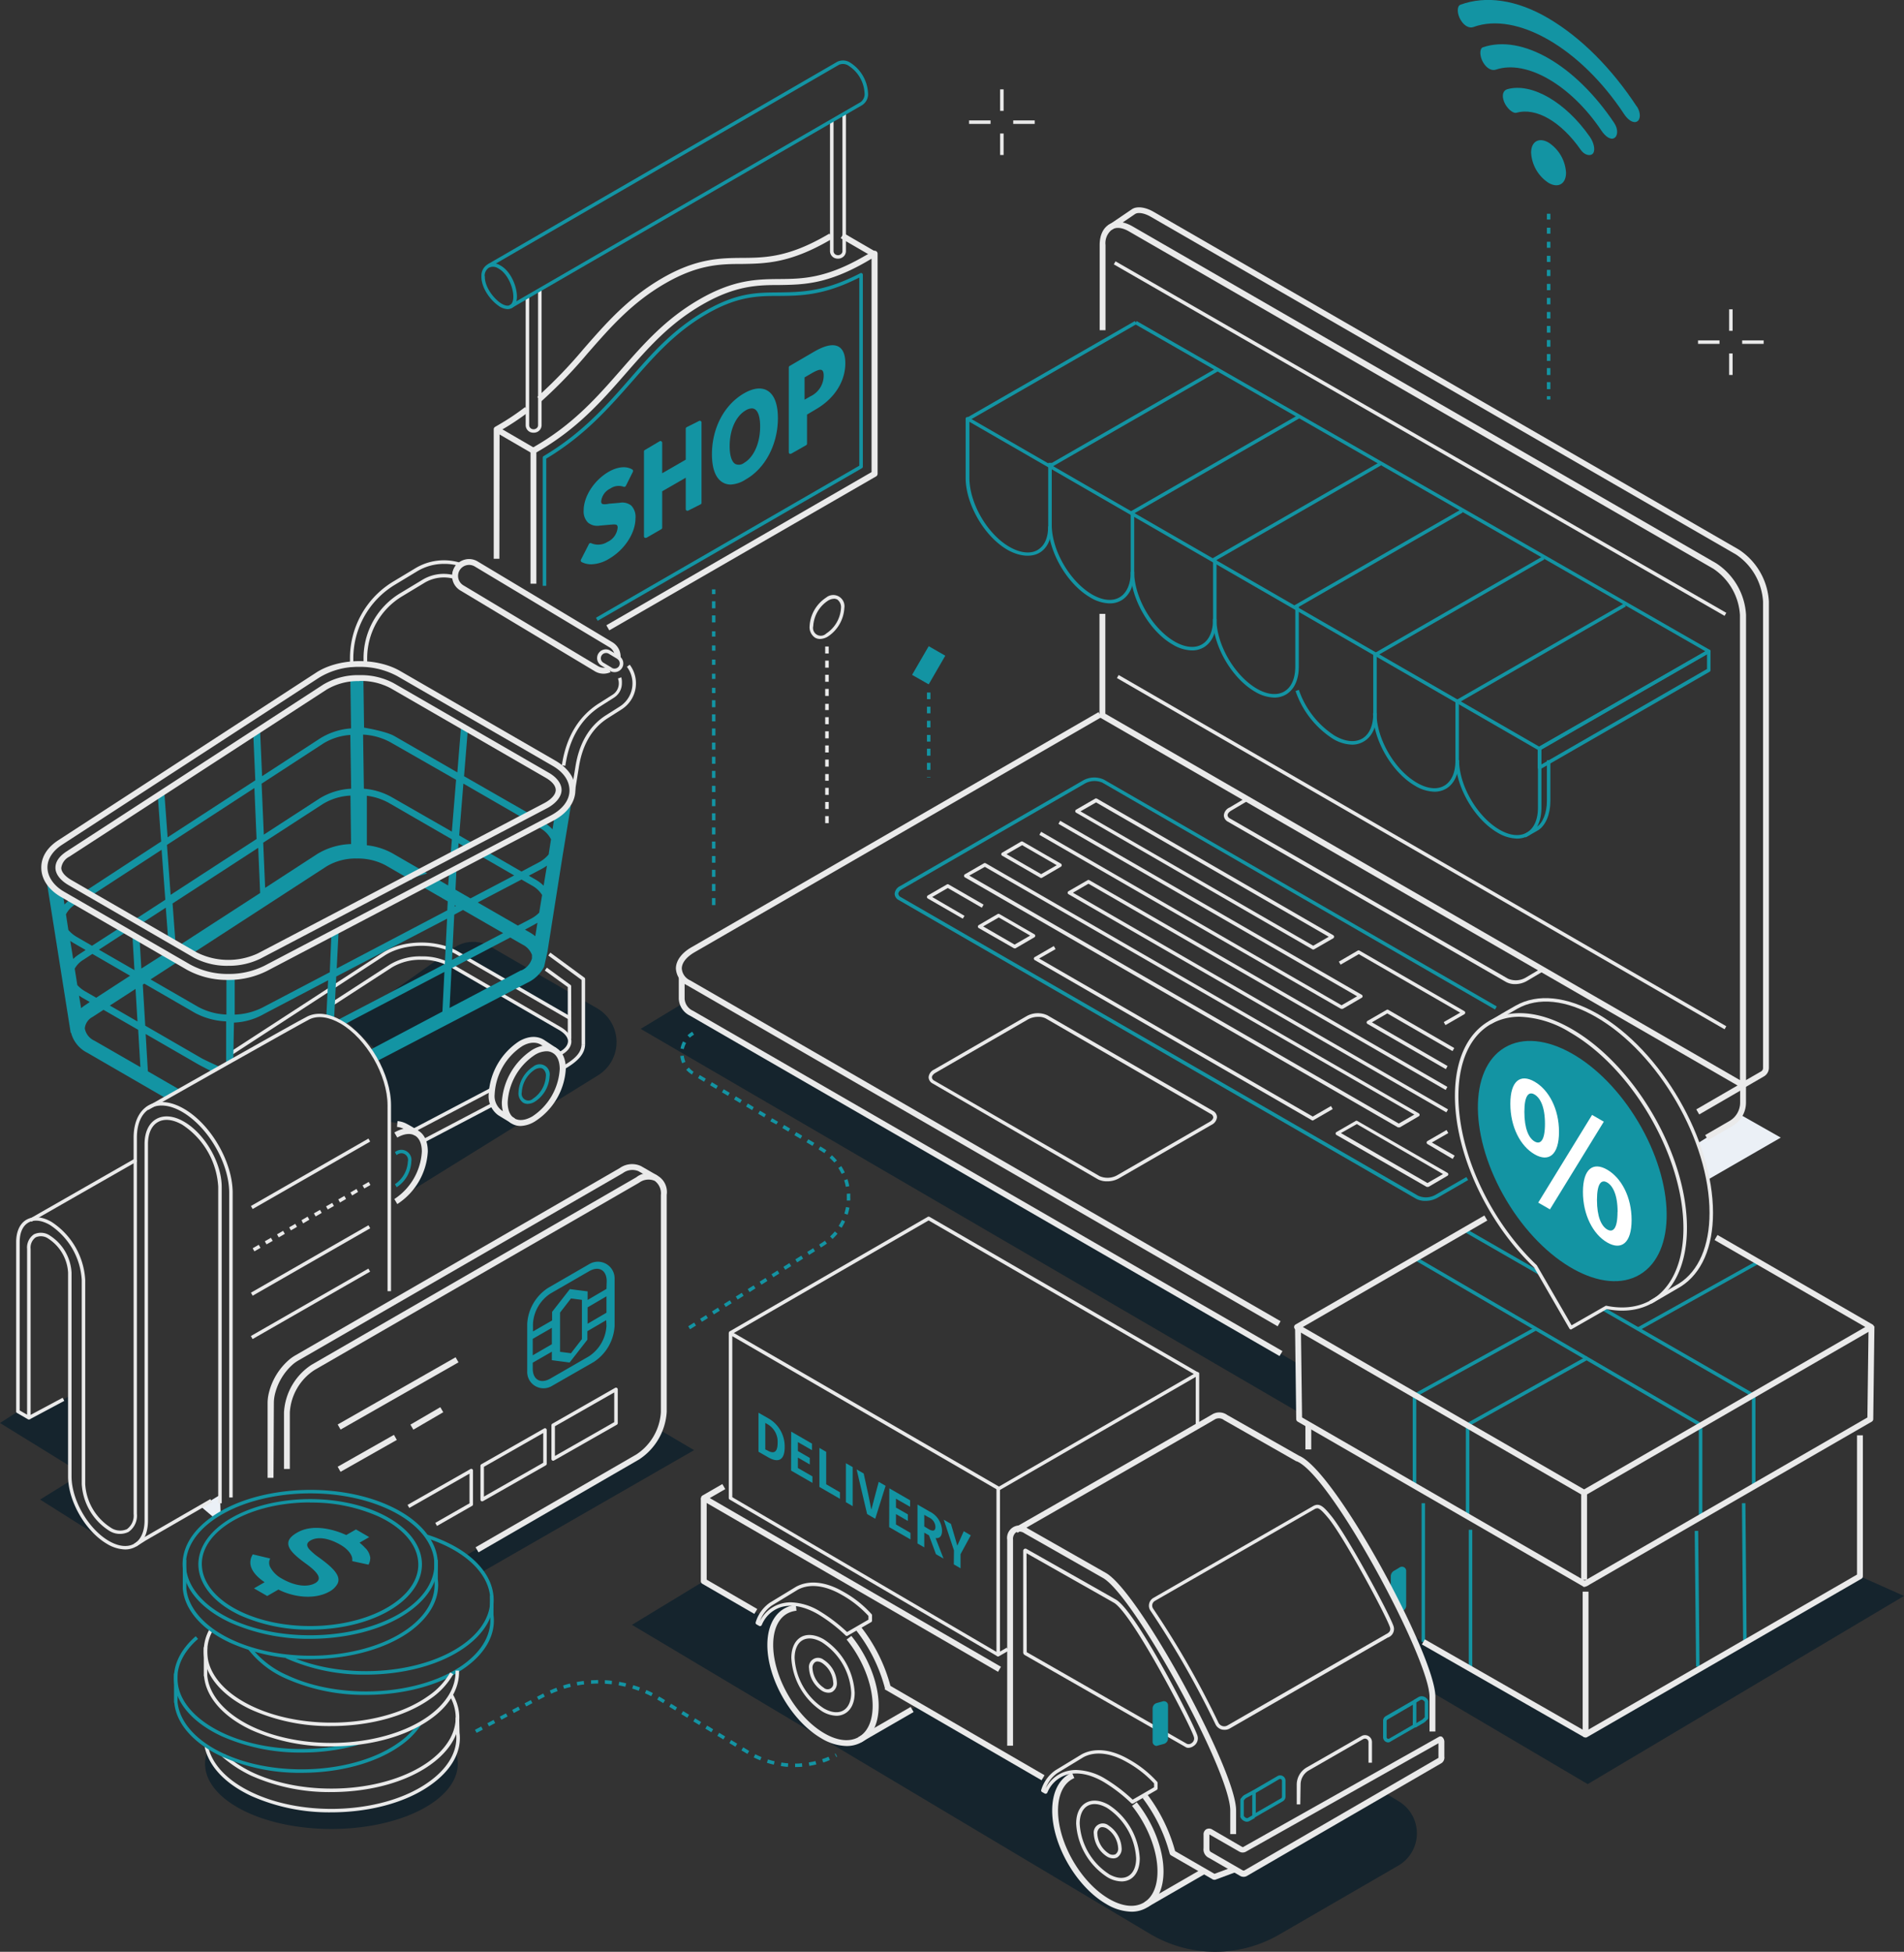 <svg id="Layer_1" data-name="Layer 1" xmlns="http://www.w3.org/2000/svg" viewBox="0 0 404.15 414.29"><rect x="0" y="0" width="404.15" height="414.29" fill="#333333" stroke="none"/><defs><style>.cls-1{fill:#15242d;}.cls-2{fill:#ebf0f6;}.cls-3{fill:#eaeaea;}.cls-4,.cls-6{fill:#1394a3;}.cls-5{fill:#fff;}.cls-6{fill-rule:evenodd;}</style></defs><path class="cls-1" d="M126.71,214l-2.89-1.66v10.23l-.87,1.53-1.41,1.3s-1.22.76-2,1.28l-.27,3.05-1.79,4.38,9.48-5.87A8.3,8.3,0,0,0,126.71,214Z"/><path class="cls-1" d="M120.34,215.7l.56-.18-.2-5L104,200.87a7.17,7.17,0,0,0-7.72.37l-.61.43Z"/><path class="cls-1" d="M118.39,223.78l1.82-1.26.69-1.22-.18-1.15-.51-1.06-5.74-3.4-11.36-6.44-6.76-4.06-3.73-1.34L73.89,217.14l5.75,5.6,2.12,5.83.88,6.7v2.84l3.1.49,1.88,1.4,16.28-8.51,1-2.75,2-4.1s3.61-3.07,3.74-3.14,3.23-1,3.23-1l3.6,1.75Z"/><polygon class="cls-1" points="105.19 235.62 104.22 234.66 90.45 241.92 90.16 243.15 90.16 247.71 87.96 251.68 86.3 253.38 110.41 238.43 107.68 237.47 105.19 235.62"/><path class="cls-1" d="M149.38,335.63l-15.24,9.26,109.92,65.57a27.08,27.08,0,0,0,27.6.1L296.81,396a7.92,7.92,0,0,0,.15-13.61l-3-1.84L264.2,397.76l-2.44-.85-4,1.5-2.59-1-12.44,7.18-3.46.55s-5.83-2.06-5.85-2.39-5.83-6.93-5.83-6.93l-2.63-5.72-1-5.79.43-3.32,1.62-2.91,1.26-1,1-1L225,377l-2.06,1.85-.9,1.56-.74-.29,1.06-2L194.88,362l-9.35,5.55-3.74,2.09-3.9.15L174,368.05,170.37,365l-3.81-5.25-2.49-6.19-.57-4.92,1.06-4.29,2-2.23,3.31-1.38H166l-3,1.71-1.59,2.35-.6-.35.71-1.59Z"/><polygon class="cls-1" points="140.07 303.53 147.33 307.81 102.35 333.66 100.03 331.15 98.79 330.21 130.75 311.94 138.37 306.94 140.07 303.53"/><polygon class="cls-2" points="42.64 319.79 45.3 322.04 46.83 321.19 46.7 317.32 42.64 319.79"/><polygon class="cls-1" points="14.82 314.39 8.51 318.3 22.16 326.91 18.34 322.94 15.35 317.32 14.82 314.39"/><polygon class="cls-1" points="3.81 299.6 0 302.05 14.82 311.19 14.82 296.3 6.12 301.02 5.23 300.64 3.81 299.6"/><polygon class="cls-1" points="394.79 334.58 404.15 338.76 337.01 378.7 303.98 359.22 301.81 352.04 299.91 347.2 335.59 367.64 337.01 368.19 394.79 334.58"/><polygon class="cls-2" points="369.79 236.82 377.99 241.47 362.54 250.38 360.98 244.31 360.38 242.66 369.79 236.82"/><polygon class="cls-1" points="144.7 213.12 135.99 218.39 275.51 299.7 275.51 289.47 145.29 213.76 144.7 213.12"/><path class="cls-3" d="M321.62,208.89a3.93,3.93,0,0,1-1.95-.46l-59-34a1.58,1.58,0,0,1-.89-1.34A2,2,0,0,1,261,171.4l3.37-2,.39.64-3.38,2c-.51.3-.81.67-.81,1a.86.86,0,0,0,.51.69l59,34a4.19,4.19,0,0,0,3.69-.17l3.37-2,.38.64-3.37,2A5.06,5.06,0,0,1,321.62,208.89Z"/><path class="cls-3" d="M370.28,230.88l-.62-1.07,4.18-2.4a.83.83,0,0,0,.39-.72v-99a12.94,12.94,0,0,0-5.75-10L244.25,46c-1.35-.78-2.7-1-3.34-.55l-5,3.39-.7-1,5-3.39c1-.73,2.84-.54,4.66.51L369.1,116.66a14.12,14.12,0,0,1,6.37,11v99a2.11,2.11,0,0,1-1,1.79Z"/><rect class="cls-3" x="301.4" y="106.41" width="0.74" height="148.98" transform="translate(-5.88 351.61) rotate(-59.97)"/><rect class="cls-3" x="301.07" y="18.32" width="0.74" height="149.58" transform="translate(70.37 307.92) rotate(-60.08)"/><path class="cls-3" d="M370,231a.61.61,0,0,1-.31-.09l-136-78.49a.62.62,0,0,1-.31-.54V130.3h1.24v21.2l134.71,77.77V130.54a12.72,12.72,0,0,0-5.67-9.83l-124-71.58c-1.39-.81-2.67-1-3.6-.41A3.61,3.61,0,0,0,234.66,52V70.09h-1.24V52c0-2.07.74-3.63,2.07-4.4s3-.62,4.84.41l124,71.58a14,14,0,0,1,6.29,10.91v99.81a.59.59,0,0,1-.31.53A.56.56,0,0,1,370,231Z"/><path class="cls-3" d="M362.57,242l-.62-1.07,5.18-3a4.51,4.51,0,0,0,2.24-3.89v-3.73h1.24v3.74a5.75,5.75,0,0,1-2.86,4.95Z"/><path class="cls-3" d="M271.6,287.84,146.5,215.61a4.21,4.21,0,0,1-2.42-3.63v-4.63h1.24V212a3,3,0,0,0,1.8,2.56l125.1,72.23Z"/><rect class="cls-3" x="359.64" y="232.67" width="10.88" height="1.24" transform="translate(-67.77 214.55) rotate(-30.1)"/><path class="cls-3" d="M271.2,281.52,145.89,209.17a4.22,4.22,0,0,1-2.42-3.59c0-1.66,1.2-3.3,3.3-4.51l86.4-49.91.62,1.07-86.4,49.92c-1.7,1-2.67,2.23-2.67,3.43a3,3,0,0,0,1.79,2.52l125.31,72.34Z"/><path class="cls-3" d="M235,250.75a4,4,0,0,1-2-.46L198,230a1.56,1.56,0,0,1-.89-1.34,2,2,0,0,1,1.18-1.64l19.62-11.33a4.84,4.84,0,0,1,4.43-.17l35.09,20.26a1.55,1.55,0,0,1,.89,1.34,2,2,0,0,1-1.18,1.65L237.5,250.12A5,5,0,0,1,235,250.75Zm-14.65-34.91a4.4,4.4,0,0,0-2.11.52l-19.62,11.33c-.51.29-.81.67-.81,1a.9.9,0,0,0,.51.7l35.09,20.26a4.19,4.19,0,0,0,3.69-.17l19.62-11.33c.51-.29.81-.67.81-1a.89.89,0,0,0-.52-.7L222,216.19A3.28,3.28,0,0,0,220.38,215.84Z"/><path class="cls-4" d="M302.53,254.9a4,4,0,0,1-1.95-.45L190.79,191.06a1.56,1.56,0,0,1-.89-1.34,2,2,0,0,1,1.18-1.65l38.82-22.41a4.84,4.84,0,0,1,4.43-.17l83.38,48.14-.37.65L234,166.13a4.19,4.19,0,0,0-3.69.17l-38.82,22.42c-.51.29-.81.66-.81,1a.89.89,0,0,0,.52.7L301,253.8a4.14,4.14,0,0,0,3.68-.17l6.58-3.79.37.64-6.57,3.8A5.13,5.13,0,0,1,302.53,254.9Z"/><path class="cls-3" d="M278.75,201.55a.37.37,0,0,1-.18-.05l-50.15-29a.36.36,0,0,1-.18-.32.38.38,0,0,1,.18-.32l4.05-2.34a.4.4,0,0,1,.37,0L283,198.51a.39.39,0,0,1,.18.33.38.38,0,0,1-.18.32l-4.05,2.34A.41.41,0,0,1,278.75,201.55Zm-49.4-29.33,49.4,28.52,3.3-1.9-49.39-28.52Z"/><path class="cls-3" d="M221,186.36a.37.37,0,0,1-.18-.05l-8.1-4.68a.37.37,0,0,1,0-.64l4-2.34a.35.35,0,0,1,.37,0l8.1,4.67a.39.39,0,0,1,.18.33.38.38,0,0,1-.18.32l-4,2.34A.41.41,0,0,1,221,186.36Zm-7.35-5.05,7.35,4.24,3.31-1.9-7.35-4.25Z"/><path class="cls-3" d="M307,236.11l-80.19-46.3a.37.37,0,0,1-.19-.32.36.36,0,0,1,.19-.32l4.05-2.34a.35.35,0,0,1,.37,0l76,43.88-.37.65-75.82-43.78-3.3,1.91,79.63,46Z"/><path class="cls-3" d="M296.91,239.29a.45.45,0,0,1-.19,0l-91.91-53.06a.39.39,0,0,1-.18-.33.38.38,0,0,1,.18-.32l4.05-2.34a.4.4,0,0,1,.37,0l91.91,53.07a.37.37,0,0,1,.19.32.35.35,0,0,1-.19.32l-4,2.34A.45.45,0,0,1,296.91,239.29Zm-91.17-53.44,91.17,52.64,3.3-1.91L209.05,184Z"/><path class="cls-3" d="M308.35,246,303,242.84a.37.37,0,0,1-.18-.32.38.38,0,0,1,.18-.32l4.05-2.34.37.65-3.49,2,4.84,2.79Z"/><path class="cls-3" d="M204.36,195l-7.42-4.28a.38.38,0,0,1-.18-.32.39.39,0,0,1,.18-.33l4.05-2.33a.35.35,0,0,1,.37,0l7.42,4.28-.37.65-7.23-4.18-3.31,1.91,6.86,4Z"/><path class="cls-3" d="M215.36,201.3a.41.41,0,0,1-.18-.05L207.76,197a.36.36,0,0,1-.19-.32.37.37,0,0,1,.19-.32l4-2.34a.42.42,0,0,1,.38,0l7.42,4.29a.37.37,0,0,1,0,.64l-4,2.34A.41.41,0,0,1,215.36,201.3Zm-6.67-4.66,6.67,3.86,3.31-1.91L212,194.74Z"/><path class="cls-3" d="M278.65,237.84a.41.41,0,0,1-.18-.05l-58.83-34a.36.36,0,0,1-.19-.32.37.37,0,0,1,.19-.32l4.05-2.34.37.65-3.49,2L278.65,237l3.87-2.23.37.64-4.05,2.34A.41.41,0,0,1,278.65,237.84Z"/><path class="cls-3" d="M306.82,217.59l-.37-.64,3.49-2-21.52-12.42-3.86,2.23-.37-.64,4-2.34a.37.37,0,0,1,.38,0l22.26,12.85a.38.38,0,0,1,.18.32.39.39,0,0,1-.18.33Z"/><path class="cls-3" d="M303,251.92a.41.41,0,0,1-.19,0l-19.11-11a.36.36,0,0,1,0-.64l4.05-2.34a.35.35,0,0,1,.37,0l19.11,11a.35.35,0,0,1,.19.32.37.37,0,0,1-.19.32l-4,2.34A.37.37,0,0,1,303,251.92Zm-18.37-11.41L303,251.11l3.3-1.9L288,238.6Z"/><path class="cls-3" d="M306.9,226.94l-16.63-9.6a.37.37,0,0,1,0-.64l4.05-2.34a.35.35,0,0,1,.37,0l14,8.1-.37.65-13.85-8L291.2,217l16.07,9.28Z"/><path class="cls-3" d="M284.81,214.13a.41.41,0,0,1-.19,0l-64-36.93.38-.64,63.77,36.82,3.3-1.91-63.4-36.6.37-.65,64,36.93a.37.37,0,0,1,.19.32.36.36,0,0,1-.19.32l-4,2.34A.45.45,0,0,1,284.81,214.13Z"/><path class="cls-4" d="M323.83,177.75l-.37-.65s2.33-1.34,2.67-1.55c1.35-.84,2.22-3,2.22-5.57v-8.61h.74V170c0,2.84-1,5.21-2.57,6.21C326.18,176.4,323.93,177.69,323.83,177.75Z"/><rect class="cls-4" x="220.18" y="88.3" width="40.94" height="0.74" transform="translate(-12.15 131.86) rotate(-29.92)"/><rect class="cls-4" x="202.87" y="78.31" width="40.94" height="0.74" transform="translate(-9.48 121.88) rotate(-29.92)"/><rect class="cls-4" x="237.49" y="98.28" width="40.94" height="0.74" transform="translate(-14.83 141.81) rotate(-29.92)"/><rect class="cls-4" x="254.8" y="108.27" width="40.94" height="0.74" transform="translate(-17.5 151.78) rotate(-29.92)"/><rect class="cls-4" x="272.11" y="118.28" width="40.94" height="0.74" transform="translate(-20.19 161.76) rotate(-29.92)"/><path class="cls-4" d="M326.38,159.15,205.77,89.53v11.91c0,5.37,3.8,11.93,8.47,14.62,2.29,1.33,4.5,1.57,6,.68s2.24-2.6,2.24-5h.75c0,2.65-.93,4.64-2.62,5.61s-4.26.79-6.8-.67c-4.87-2.82-8.84-9.66-8.84-15.27V88.89a.37.37,0,0,1,.19-.33.4.4,0,0,1,.37,0L326.75,158.5Z"/><path class="cls-4" d="M235.53,128.08a8.27,8.27,0,0,1-4.1-1.26c-4.92-2.84-8.93-9.75-8.93-15.41V98.25h.75v13.16c0,5.42,3.83,12,8.55,14.77,2.22,1.28,4.29,1.5,5.82.62S240,124,240,121.5V108.93h.75V121.5c0,2.81-1,4.92-2.73,5.94A4.84,4.84,0,0,1,235.53,128.08Z"/><path class="cls-4" d="M253,138.06a8.27,8.27,0,0,1-4.1-1.26C244,134,240,127.05,240,121.39h.75c0,5.42,3.83,12,8.55,14.77,2.22,1.28,4.29,1.5,5.82.62s2.36-2.76,2.36-5.3V118.65h.75v12.83c0,2.82-1,4.92-2.74,5.94A4.78,4.78,0,0,1,253,138.06Z"/><path class="cls-4" d="M270.49,148.07a8.36,8.36,0,0,1-4.1-1.25c-4.92-2.85-8.93-9.76-8.93-15.42h.75c0,5.42,3.83,12,8.55,14.77,2.22,1.28,4.29,1.5,5.82.62s2.36-2.76,2.36-5.3V128.36h.75v13.13c0,2.82-1,4.93-2.74,5.94A4.78,4.78,0,0,1,270.49,148.07Z"/><rect class="cls-4" x="289.42" y="128.27" width="40.94" height="0.74" transform="translate(-22.87 171.71) rotate(-29.92)"/><rect class="cls-4" x="306.73" y="138.25" width="40.94" height="0.74" transform="translate(-25.54 181.67) rotate(-29.92)"/><path class="cls-4" d="M327,159.15l-.37-.65L362,138.25,240.9,68.79l.37-.64L362.9,137.93a.37.37,0,0,1,0,.64Z"/><path class="cls-4" d="M287,158.06a8.25,8.25,0,0,1-4.1-1.26A19.56,19.56,0,0,1,275,146.68l.7-.25a18.78,18.78,0,0,0,7.61,9.73c2.22,1.28,4.29,1.5,5.82.62s2.36-2.76,2.36-5.3V139h.74v12.44c0,2.82-1,4.93-2.73,5.94A4.78,4.78,0,0,1,287,158.06Z"/><path class="cls-4" d="M304.48,168.05a8.33,8.33,0,0,1-4.1-1.25c-4.93-2.84-8.93-9.76-8.93-15.42h.74c0,5.43,3.84,12.05,8.56,14.77,2.22,1.29,4.29,1.51,5.82.62s2.36-2.76,2.36-5.29V148.75h.74v12.73c0,2.81-1,4.92-2.73,5.94A4.87,4.87,0,0,1,304.48,168.05Z"/><path class="cls-4" d="M322,178a8.39,8.39,0,0,1-4.11-1.25c-4.92-2.84-8.92-9.76-8.92-15.41h.74c0,5.42,3.84,12,8.56,14.76,2.22,1.29,4.29,1.51,5.82.62s2.36-2.76,2.36-5.29v-13h.74v13c0,2.81-1,4.92-2.73,5.94A4.87,4.87,0,0,1,322,178Z"/><path class="cls-4" d="M326.78,163.3a.34.34,0,0,1-.19-.05.37.37,0,0,1-.18-.32v-4a.39.39,0,0,1,.18-.33l35.93-20.67a.37.37,0,0,1,.56.32v4a.39.39,0,0,1-.18.33L327,163.25A.34.34,0,0,1,326.78,163.3Zm.37-4.16v3.15L362.34,142v-3.15Z"/><path class="cls-3" d="M90,242.53l-.34-.65,14.74-7.75.35.66Zm-2.16-2.2-.34-.66,16.79-8.82.34.66ZM119.71,227l-.37-.65c2.85-1.6,4.08-3,4.11-4.7l.75,0C124.15,223.64,122.81,225.23,119.71,227Zm-.74-3-.33-.67c1.66-.83,1.92-1.82,1.93-2.33,0-.79-.69-1.67-1.9-2.37L95.35,205.12a12.05,12.05,0,0,0-5.9-1.39,11.61,11.61,0,0,0-6.27,1.62l-12.89,8.36-.4-.63,12.88-8.35A12.35,12.35,0,0,1,89.45,203a12.82,12.82,0,0,1,6.28,1.49L119,218c1.47.84,2.3,2,2.28,3C121.3,221.66,121,223,119,224Zm-69.53-.21-.4-.62,32.11-20.87c4.26-2.84,11.47-3,16.06-.35l23.31,13.47.43.26-.41.63a3.68,3.68,0,0,0-.39-.24L96.83,202.56c-4.37-2.52-11.22-2.38-15.27.32Z"/><path class="cls-3" d="M74.67,141.55a.38.38,0,0,1-.25-.09.41.41,0,0,1-.13-.28V140a19,19,0,0,1,9.17-16.55l4.7-2.83a11.76,11.76,0,0,1,9.44-1.2.35.35,0,0,1,.26.29.36.36,0,0,1-.15.36,2,2,0,0,0-.61.76,4.85,4.85,0,0,0-.44,1.66.37.37,0,0,1-.16.27.38.38,0,0,1-.31.06,8,8,0,0,0-6.14.92l-4.72,2.85a15.35,15.35,0,0,0-7.39,13.32l0,1.18a.39.39,0,0,1-.11.27.37.37,0,0,1-.28.1,17.31,17.31,0,0,0-2.85.07Zm19.56-21.86a11,11,0,0,0-5.69,1.58l-4.7,2.84A18.29,18.29,0,0,0,75,140v.77a18.91,18.91,0,0,1,2.17-.05v-.78a16.06,16.06,0,0,1,7.74-14l4.72-2.85A8.73,8.73,0,0,1,96,122a5.79,5.79,0,0,1,.45-1.5,3.38,3.38,0,0,1,.34-.55A11.33,11.33,0,0,0,94.23,119.69Z"/><path class="cls-3" d="M122,168.22l-.74-.12.86-5.2c.76-5.06,2.93-8.78,6.46-11.05l3-1.9a5.8,5.8,0,0,0,2.67-5,5.72,5.72,0,0,0-1.18-3.41l.6-.45a6.55,6.55,0,0,1-1.69,9.46l-3,1.91c-3.35,2.15-5.41,5.69-6.13,10.54Z"/><path class="cls-3" d="M120,162.56l-.74-.11c.88-5.93,3.5-10.33,7.78-13.09l3-1.9a2.86,2.86,0,0,0,1.31-2.44,3,3,0,0,0-.18-1l.7-.26A3.75,3.75,0,0,1,132,145a3.56,3.56,0,0,1-1.65,3.07l-3,1.91C123.3,152.62,120.8,156.85,120,162.56Z"/><path class="cls-4" d="M121.12,171.06c-.21-.26-.4-.53-.6-.79a4.36,4.36,0,0,1-.84,1.68,6.77,6.77,0,0,1-2,1.56l-.4,2.52a8.49,8.49,0,0,0-1.91-1.51c-.6.22-1.21.43-1.81.66l1,.56a5.49,5.49,0,0,1,2.4,2.42l-.5,3.2a6.9,6.9,0,0,1-2.26,1.78L110.7,185l-7.55-4.36-.15.11-1.19.83,7.34,4.24-9.28,4.87-3.19-1.84.2-4.08c-.51.31-1,.6-1.57.88l-.19,2.3L93,186.72a26.21,26.21,0,0,1-3.67,1.3l5.71,3.3-.1,1.91L71.47,205.57l.43-8.49c-.52.34-1,.68-1.54,1L70,206.37l-14.33,7.52a14.17,14.17,0,0,1-5.85,1.47v-8.53c-.88,0-1.38,0-1.76,0v8.52a13.76,13.76,0,0,1-6-1.63l-10.1-5.83,5.82-3.77a6.46,6.46,0,0,1-2.91-1.64L30,205.59l-.35-5.84s0,0-.05-.05a12,12,0,0,0-1.5-1.18l.44,7.4L21,201.58l5.89-3.83c-.45-.28-.91-.57-1.36-.87l-6,3.87-3.16-1.83a6.8,6.8,0,0,1-1.86-1.53L14,194.07A5.38,5.38,0,0,1,15.94,192l.73-.47-1.27-.79-.12-.07-.15.1A7.59,7.59,0,0,0,13.69,192l-.43-2.73a10.83,10.83,0,0,1-3.73-4.59L15,219.19h.08a6.6,6.6,0,0,0,3.47,4.28L35,233l3.09-1.73-6.7-3.87-.47-7.92,11.17,6.45c.24.14,2.6,1.37,2.86,1.49l1.65-1c-.52-.2-3.32-1.51-3.77-1.77l-12-6.94L30.31,209l.32-.21L41.38,215A15.36,15.36,0,0,0,48,216.8v8.91c.36-.19,1.09-.63,1.52-.85l.14-7.8a14,14,0,0,0,6.43-1.86l13.56-7.12-.38,7.6,1.65.52.45-8.92L94.9,195l-.48,9.63L71.66,216.52l1.51.88,21.16-11.1-.42,8.42-15.35,8.12a22,22,0,0,1,1.7,2.27L112,208.57a7.61,7.61,0,0,0,3.5-3.38l.7-3.14,3.19-20.21,1.77-10.73ZM28.77,209.91l.41,6.91-5.86-3.38ZM14.92,199.72q.36.25.75.48l2.51,1.45-1.38.9a8.89,8.89,0,0,0-1.27,1Zm1.49,9.37-.55-3.48a5.11,5.11,0,0,1,1.75-1.83l2-1.3,8,4.63-7.19,4.67-2.39-1.38A6.62,6.62,0,0,1,16.41,209.09Zm.36,2.24.55.36,1.73,1-1,.68a9,9,0,0,0-.83.63Zm3.28,9.57A3.55,3.55,0,0,1,18,218.29a3.11,3.11,0,0,1,1.69-2.46l2.28-1.48,7.36,4.24.47,7.92Zm76.47-28.75.25.14-.27.14Zm-.1,2,1.86-1,8.52,4.91-10.86,5.7Zm14.2,11.8-15.19,8,.42-8.42L108.31,199l2.61,1.5a4,4,0,0,1,2,2.2l0,.73A4,4,0,0,1,110.62,206Zm3-7.23a8.9,8.9,0,0,0-1.19-.82l-1-.57,1.84-1c.28-.15.55-.31.81-.47Zm.83-5a7,7,0,0,1-1.86,1.35l-2.66,1.4-8.52-4.91,9.29-4.87,2.24,1.29a5.78,5.78,0,0,1,2.13,2Zm.94-5.72a8.35,8.35,0,0,0-1.71-1.3l-1.43-.82,2.67-1.41a9.8,9.8,0,0,0,1.18-.73Z"/><path class="cls-3" d="M124.2,221.64h-.75V208l-7.07-5.19.44-.6,7.22,5.3a.37.37,0,0,1,.16.3Z"/><path class="cls-3" d="M121.27,220.52h-.75v-11L115.64,206l.44-.6,5,3.65a.37.37,0,0,1,.16.3Z"/><path class="cls-4" d="M19.18,190.22l15.12-9.84.79,10.6-6.7,4.35c.32.18.65.37,1,.56a1.24,1.24,0,0,1,.36.31l5.44-3.54.45,6a1.06,1.06,0,0,1,.23.16L37.24,200l-.61-8.23,18.18-11.81.41,9.59L38.06,200.66c.8.67,1.62,1.32,2.45,1.94L69.3,183.91a12,12,0,0,1,6.47-1.68,12.48,12.48,0,0,1,6.08,1.44l5.5,3.18a1,1,0,0,1,.72-.73.45.45,0,0,1,.11,0,23,23,0,0,0,2.49-.74l-7.34-4.24a14.35,14.35,0,0,0-5.46-1.72V168.91a13,13,0,0,1,4.62,1.49l13.43,7.76-.28,3.42c.52-.2,1-.42,1.54-.66l.16-1.94,1.76,1c.53-.26,1.06-.53,1.6-.78l-3.23-1.87.89-11,12.71,7.34a17,17,0,0,1,1.69-.74L98.5,164.76l.79-9.71a1,1,0,0,1-.33-.23c-.35-.34-.7-.68-1.06-1l-.82,10.13-13.34-7.7c-1.82-1.05-6.46-1.8-6.46-1.8l-.15-10.8a14.24,14.24,0,0,0-2.77.07l.16,10.89A14.36,14.36,0,0,0,68,156.7l-12.37,8.05-.43-9.93c-.44.4-.92.74-1.36,1.17l-.07,0,.42,9.64-18.61,12.1-.76-10.33,0,0-.93.61a1,1,0,0,1-.28.39l-.15.1.75,10.12L17.74,189.39Zm63.63-32.7,14,8-.9,11L83,169.12a14.42,14.42,0,0,0-5.76-1.71l-.17-11.48A13.58,13.58,0,0,1,82.81,157.52Zm-8.29,21.64a14.56,14.56,0,0,0-7.24,2.15l-11,7.15-.41-9.59,12.62-8.19a12.55,12.55,0,0,1,5.9-1.81Zm-5.89-21.35A12.64,12.64,0,0,1,74.36,156l.18,11.41a14.11,14.11,0,0,0-6.69,2.06L56,177.16l-.47-10.82ZM54,167.27l.46,10.82L36.22,189.94l-.78-10.6Z"/><path class="cls-3" d="M108.63,238.46s-1.78-1.06-2.9-1.76a5,5,0,0,1-2-4.45A14.35,14.35,0,0,1,110.22,221c1.94-1.11,3.82-1.2,5.31-.24,1,.66,2.65,1.75,2.65,1.75l-.68,1s-1.63-1.08-2.64-1.73-2.48-.62-4,.27A13,13,0,0,0,105,232.25a3.81,3.81,0,0,0,1.42,3.4c1.1.69,2.85,1.73,2.87,1.74Z"/><path class="cls-3" d="M110.53,239a3.68,3.68,0,0,1-1.91-.5c-1.36-.78-2.1-2.37-2.1-4.48A14.24,14.24,0,0,1,113,222.83c1.84-1.07,3.61-1.22,5-.44s2.1,2.38,2.1,4.49A14.23,14.23,0,0,1,113.6,238,6.22,6.22,0,0,1,110.53,239ZM116,223.14a4.91,4.91,0,0,0-2.44.76A12.88,12.88,0,0,0,107.76,234c0,1.65.52,2.86,1.48,3.41s2.29.4,3.74-.43a12.91,12.91,0,0,0,5.83-10.07c0-1.65-.52-2.86-1.48-3.41A2.53,2.53,0,0,0,116,223.14Z"/><path class="cls-4" d="M112,234.31a1.91,1.91,0,0,1-.94-.24,2.43,2.43,0,0,1-1-2.23,6.84,6.84,0,0,1,3.11-5.43,2.14,2.14,0,0,1,3.49,2,6.85,6.85,0,0,1-3.12,5.43A3,3,0,0,1,112,234.31Zm2.63-7.61a2.36,2.36,0,0,0-1.13.35,6.14,6.14,0,0,0-2.74,4.79,1.43,1.43,0,0,0,2.37,1.37,6.14,6.14,0,0,0,2.74-4.79,1.73,1.73,0,0,0-.67-1.58A1.1,1.1,0,0,0,114.6,226.7Z"/><path class="cls-3" d="M88,241a21,21,0,0,0-2.37-1.42,4,4,0,0,0-1.36-.38l.11-1.23a5,5,0,0,1,1.78.49A22.44,22.44,0,0,1,88.74,240Z"/><path class="cls-3" d="M84.33,255.58l-.62-1.07a12.91,12.91,0,0,0,5.83-10.07c0-1.65-.52-2.86-1.48-3.41s-2.29-.4-3.73.43l-.62-1.07c1.84-1.07,3.61-1.22,5-.44s2.1,2.38,2.1,4.49A14.23,14.23,0,0,1,84.33,255.58Z"/><path class="cls-4" d="M84.2,252l-.37-.64a6.15,6.15,0,0,0,2.74-4.79,1.42,1.42,0,0,0-2.37-1.37l-.37-.64a2.14,2.14,0,0,1,3.48,2A6.84,6.84,0,0,1,84.2,252Z"/><path class="cls-3" d="M128.11,143a3.64,3.64,0,0,1-1.84-.51L97.69,125.32a3.58,3.58,0,0,1,1-6.54,3.53,3.53,0,0,1,2.71.4L130,136.33a3.56,3.56,0,0,1,1.73,3.24l-1.24-.06a2.35,2.35,0,0,0-1.13-2.12l-28.59-17.15a2.34,2.34,0,0,0-3.2.8,2.33,2.33,0,0,0,.8,3.21l28.58,17.15a2.37,2.37,0,0,0,2.15.14l.49,1.14A3.75,3.75,0,0,1,128.11,143Z"/><path class="cls-3" d="M130.49,142.67a1.89,1.89,0,0,1-1-.26l.39-.64a1.13,1.13,0,0,0,1.52-.38,1.12,1.12,0,0,0-.38-1.52l.38-.64a1.85,1.85,0,0,1-.95,3.44Z"/><path class="cls-3" d="M129.53,142.41l-1.89-1.14a1.85,1.85,0,0,1,.5-3.38,1.81,1.81,0,0,1,1.4.21l1.9,1.13-.38.64-1.9-1.14a1.11,1.11,0,0,0-1.14,1.9l1.9,1.14Z"/><path class="cls-3" d="M48.43,208a17.61,17.61,0,0,1-8.71-2.13L13,190.42c-2.65-1.52-4.15-3.68-4.23-6.06s1.2-4.44,3.59-6L67,142.84c4.79-3.19,12.89-3.36,18-.38l32.9,19c2.78,1.61,4.28,3.87,4.23,6.37s-1.77,4.85-4.71,6.38L56.68,206.09A18.1,18.1,0,0,1,48.43,208ZM76.3,141.55a15.81,15.81,0,0,0-8.63,2.33L13.08,179.37c-2,1.34-3.09,3.1-3,4.95s1.35,3.72,3.61,5l26.68,15.41a16.5,16.5,0,0,0,8.09,2A16.87,16.87,0,0,0,56.11,205l60.77-31.89c2.52-1.31,4-3.25,4-5.31s-1.24-3.9-3.61-5.26l-32.9-19A16.51,16.51,0,0,0,76.3,141.55ZM48.44,205a14.9,14.9,0,0,1-7.24-1.7L14.52,187.86c-1.71-1-2.71-2.29-2.75-3.59s.76-2.47,2.25-3.47l54.59-35.49a14.36,14.36,0,0,1,7.71-2A14.7,14.7,0,0,1,83.55,145l32.9,19c1.78,1,2.78,2.39,2.75,3.74s-1.17,2.81-3.11,3.83L55.31,203.47A15.28,15.28,0,0,1,48.44,205Zm27.88-60.43a13,13,0,0,0-7,1.81L14.71,181.84a3.14,3.14,0,0,0-1.7,2.39c0,.85.82,1.8,2.13,2.56l26.68,15.4a14.9,14.9,0,0,0,12.91.18l60.78-31.89c1.51-.79,2.43-1.82,2.45-2.75s-.78-1.86-2.13-2.64l-32.9-19A13.35,13.35,0,0,0,76.32,144.54Z"/><rect class="cls-4" x="318.4" y="256.46" width="0.74" height="18.32" transform="translate(-70.42 409.49) rotate(-60.09)"/><rect class="cls-4" x="345.7" y="274.65" width="29.35" height="0.74" transform="translate(-88.32 210.4) rotate(-29.15)"/><path class="cls-4" d="M311.89,321.57h-.75V302.44a.4.4,0,0,1,.19-.33l25.5-14.24.37.65-25.31,14.14Z"/><path class="cls-4" d="M300.62,315.31h-.75V296.22a.37.37,0,0,1,.2-.32l25.72-14.18.36.66-25.53,14.06Z"/><rect class="cls-3" x="335.63" y="317.19" width="1.24" height="18.16"/><rect class="cls-4" x="311.77" y="324.71" width="0.74" height="29.43"/><rect class="cls-4" x="301.75" y="319.07" width="0.74" height="29.43"/><rect class="cls-4" x="369.87" y="319.07" width="0.74" height="29.43" transform="translate(-2.89 3.24) rotate(-0.5)"/><rect class="cls-4" x="359.48" y="325.33" width="0.74" height="28.8" transform="matrix(1, -0.01, 0.01, 1, -3.01, 3.22)"/><path class="cls-4" d="M361.35,321.57h-.75V302.65l-60.32-35.18.37-.64,60.51,35.28a.37.37,0,0,1,.19.32Z"/><path class="cls-4" d="M372.62,315.94h-.75V296.43l-31.72-18.25.37-.64,31.91,18.36a.35.35,0,0,1,.19.32Z"/><path class="cls-3" d="M336.29,336.85a.44.44,0,0,1-.32-.15l-60.52-34.94a.64.64,0,0,1-.31-.53l-.25-19.72h1.24l.25,19.36,60,34.64,60-34.63.25-19.37h1.24l-.25,19.72a.61.61,0,0,1-.31.53l-59.93,34.6A2.81,2.81,0,0,1,336.29,336.85Z"/><path class="cls-3" d="M336.56,368.81a.58.58,0,0,1-.31-.08.63.63,0,0,1-.31-.54V337.85h1.24v29.27l57-32.9V304.67h1.24v29.91a.61.61,0,0,1-.31.53l-58.23,33.62A.58.58,0,0,1,336.56,368.81Z"/><path class="cls-3" d="M336.25,317.48a.56.56,0,0,1-.31-.09L275,282.21a.62.62,0,0,1,0-1.07L315.08,258l.62,1.07-39.15,22.6,59.7,34.47,59.69-34.47-32-18.46.62-1.07,32.91,19a.62.62,0,0,1,0,1.07l-60.93,35.18A.61.61,0,0,1,336.25,317.48Z"/><rect class="cls-3" x="318.72" y="338.51" width="1.24" height="39.67" transform="translate(-150.27 457.63) rotate(-60.23)"/><rect class="cls-3" x="277.09" y="302.35" width="1.24" height="5.31"/><path class="cls-3" d="M350.55,276.72l-.38-.64c2.06-1.2,6-3.5,6.23-3.64,4.17-2.65,6.47-8,6.47-15,0-15.26-10.8-33.9-24.07-41.56-6.34-3.66-12.29-4.29-16.75-1.75s-5.56,3.24-5.57,3.24l-.4-.62c.05,0,1.24-.79,5.6-3.27,4.7-2.67,10.91-2,17.49,1.75,13.48,7.78,24.44,26.72,24.44,42.21,0,7.29-2.42,12.84-6.81,15.63C356.53,273.25,350.79,276.58,350.55,276.72Z"/><path class="cls-3" d="M333.45,282.19a.36.36,0,0,1-.32-.18l-7.51-13c-10.05-9.6-16.79-24.21-16.79-36.38,0-7.56,2.57-13.21,7.25-15.91s10.94-2.11,17.56,1.71c13.47,7.78,24.44,26.71,24.44,42.2,0,6.56-2,11.82-5.66,14.8-3,2.46-6.93,3.3-11.37,2.44l-7.41,4.24A.32.32,0,0,1,333.45,282.19Zm-10.87-66.37a12.11,12.11,0,0,0-6.13,1.57c-4.44,2.56-6.88,8-6.88,15.27,0,12,6.67,26.41,16.6,35.87l.07.09,7.35,12.69,7.22-4.13a.42.42,0,0,1,.25,0c4.27.86,8,.08,10.89-2.25,3.47-2.84,5.38-7.9,5.38-14.23,0-15.25-10.79-33.89-24.06-41.56A21.79,21.79,0,0,0,322.58,215.82Z"/><ellipse class="cls-4" cx="333.74" cy="246.44" rx="16.28" ry="28.04" transform="translate(-79.1 205.44) rotate(-30.77)"/><path class="cls-5" d="M320.59,234.29c0-4.87,2.12-6.44,5.15-4.69s5.18,5.78,5.18,10.65-2.15,6.52-5.18,4.77S320.59,239.19,320.59,234.29Zm7.35,4.24c0-3.58-1-5.49-2.2-6.2s-2.17.09-2.17,3.68.94,5.57,2.17,6.28S327.94,242.12,327.94,238.53Zm10-1.88,2.49,1.44L329,256.7l-2.49-1.43ZM336,253c0-4.9,2.15-6.46,5.15-4.72s5.18,5.78,5.18,10.68-2.17,6.51-5.18,4.77S336,257.87,336,253Zm7.36,4.24c0-3.58-1-5.53-2.21-6.24s-2.17.13-2.17,3.71.94,5.55,2.17,6.26S343.34,260.84,343.34,257.25Z"/><path class="cls-3" d="M211.85,354.86l-62.74-36.35a.59.59,0,0,1-.31-.53.63.63,0,0,1,.31-.54l4.22-2.43.62,1.07-3.29,1.9,61.81,35.81Z"/><path class="cls-3" d="M211.88,351.61a.29.29,0,0,1-.18-.05.36.36,0,0,1-.19-.32V316.07a.37.37,0,0,1,.19-.33L254,291.29a.35.35,0,0,1,.37,0,.38.38,0,0,1,.18.32v11.21h-.74V292.26l-41.55,24v34.31l1.44-.83.37.65-2,1.15A.32.32,0,0,1,211.88,351.61Z"/><path class="cls-3" d="M211.7,351.56,154.88,318.3a.37.37,0,0,1-.19-.32v-35a.37.37,0,0,1,.19-.33.4.4,0,0,1,.37,0l57.23,33.15-.38.65-56.66-32.83v34.18l56.63,33.16Z"/><path class="cls-3" d="M254.11,292.05l-57-33-41.95,24.25-.37-.65,42.14-24.36a.4.4,0,0,1,.37,0l57.23,33.15Z"/><path class="cls-4" d="M161,299.87l2,1.14a6.84,6.84,0,0,1,3.56,6.17c0,2.78-1.36,3.38-3.48,2.16L161,308.15Zm1.89,8c1.34.78,2.17.43,2.17-1.58a4.28,4.28,0,0,0-2.17-4l-.45-.26v5.63Z"/><path class="cls-4" d="M167.94,303.88l4.42,2.55v1.39l-3-1.72V308l2.53,1.46v1.39l-2.53-1.46v2.21l3.09,1.78v1.38l-4.53-2.61Z"/><path class="cls-4" d="M173.93,307.34l1.44.83v6.89l2.92,1.69v1.39l-4.36-2.52Z"/><path class="cls-4" d="M179.55,310.58l1.44.83v8.29l-1.44-.84Z"/><path class="cls-4" d="M181.83,311.9l1.5.87,1,4.58c.22,1,.38,2,.6,3l.05,0c.23-.79.39-1.53.61-2.32l.93-3.49,1.46.84-2.2,7-1.72-1Z"/><path class="cls-4" d="M188.77,315.91l4.41,2.55v1.38l-3-1.72V320l2.53,1.45v1.39l-2.53-1.46v2.21l3.08,1.78v1.39l-4.52-2.61Z"/><path class="cls-4" d="M194.75,319.36l2.51,1.45a4.69,4.69,0,0,1,2.7,4.07c0,1.24-.54,1.7-1.37,1.59l1.69,4.36-1.61-.93-1.48-4-1-.58v3.13l-1.44-.83Zm2.38,5.22c.92.53,1.43.38,1.43-.5a2.3,2.3,0,0,0-1.43-2l-.94-.54V324Z"/><path class="cls-4" d="M202.49,329.08l-2.16-6.5,1.52.88.72,2.44c.21.73.4,1.43.63,2.19l0,0c.23-.5.44-1,.65-1.46l.72-1.61,1.49.87-2.17,4v3l-1.43-.83Z"/><rect class="cls-3" x="181.67" y="365.44" width="12.81" height="1.24" transform="translate(-157.84 143.08) rotate(-30)"/><rect class="cls-3" x="242.3" y="400.1" width="14.22" height="1.24" transform="translate(-166.95 178.4) rotate(-30)"/><rect class="cls-3" x="204.12" y="348.44" width="1.24" height="38.53" transform="translate(-216.06 360.41) rotate(-59.9)"/><path class="cls-3" d="M160.12,342.57l-11.05-6.4a.63.63,0,0,1-.31-.54V318H150v17.3l10.74,6.23Z"/><path class="cls-3" d="M187.87,358.48a33.83,33.83,0,0,0-6.26-12.57l1-.77a35,35,0,0,1,6.49,13.05Z"/><path class="cls-3" d="M179.67,370.61a10.78,10.78,0,0,1-5.3-1.61c-6.34-3.66-11.49-12.56-11.49-19.84,0-4.85,2.32-8.1,6.05-8.5l.13,1.24c-3.09.32-4.94,3-4.94,7.26,0,6.89,4.88,15.3,10.87,18.76,2.78,1.61,5.37,1.89,7.29.78s2.95-3.45,2.95-6.63c0-4.47-2.11-9.85-5.52-14.05l1-.78c3.58,4.41,5.8,10.09,5.8,14.83,0,3.64-1.26,6.38-3.57,7.71A6.42,6.42,0,0,1,179.67,370.61Z"/><path class="cls-3" d="M177.53,364.19a6.2,6.2,0,0,1-3-.92,14.5,14.5,0,0,1-6.56-11.34c0-2.08.73-3.65,2-4.41s3.06-.61,4.88.44a14.51,14.51,0,0,1,6.57,11.33c0,2.09-.73,3.66-2.05,4.42A3.65,3.65,0,0,1,177.53,364.19Zm-2.67-1.57c1.59.91,3.06,1.07,4.15.44s1.67-2,1.67-3.77a13.64,13.64,0,0,0-6.19-10.68c-1.58-.92-3.05-1.07-4.14-.45s-1.68,2-1.68,3.77a13.69,13.69,0,0,0,6.19,10.69Z"/><path class="cls-3" d="M175.83,359.3a2.7,2.7,0,0,1-1.34-.4,6.11,6.11,0,0,1-2.76-4.77,1.93,1.93,0,0,1,3.13-1.8,6.09,6.09,0,0,1,2.77,4.77,2.14,2.14,0,0,1-.94,2A1.69,1.69,0,0,1,175.83,359.3Zm-2.3-6.63a1,1,0,0,0-.49.12,1.45,1.45,0,0,0-.57,1.34,5.36,5.36,0,0,0,2.39,4.12,1.21,1.21,0,0,0,2-1.15,5.35,5.35,0,0,0-2.39-4.13A2,2,0,0,0,173.53,352.67Z"/><path class="cls-3" d="M179.76,347.25a.39.39,0,0,1-.27-.11,33,33,0,0,0-5.85-4.5c-2.92-1.69-5.68-2.2-8-1.46a6.55,6.55,0,0,0-3.94,3.74.4.4,0,0,1-.23.21.35.35,0,0,1-.3,0l-.6-.34a.38.38,0,0,1-.16-.45,7.81,7.81,0,0,1,3-4.15l5.59-3.4c2.74-1.46,6.28-1.08,10,1.07a23.19,23.19,0,0,1,6,4.76.31.31,0,0,1,.1.24V344a.37.37,0,0,1-.19.32l-5,2.88A.41.41,0,0,1,179.76,347.25Zm-11.91-7.14A12.53,12.53,0,0,1,174,342a34.87,34.87,0,0,1,5.8,4.42l4.54-2.63V343a22.9,22.9,0,0,0-5.73-4.51c-3.49-2-6.78-2.39-9.26-1.06l-5.55,3.38a6.75,6.75,0,0,0-2.47,3.25,7.09,7.09,0,0,1,4.1-3.55A7.67,7.67,0,0,1,167.85,340.11Z"/><path class="cls-6" d="M297.35,341.7a37.93,37.93,0,0,0-1.74-3.64l-.08-.1v-3.48c0-.39.37-.67.64-.84l1.25-.75a.51.51,0,0,1,.64.49v7.43c0,.4-.3.58-.64.84Z"/><path class="cls-4" d="M297.36,342.06l-.1,0a.38.38,0,0,1-.25-.2,39.85,39.85,0,0,0-1.73-3.6l0-.07a.35.35,0,0,1-.07-.21v-3.48a1.39,1.39,0,0,1,.82-1.15l1.25-.76.09,0a.88.88,0,0,1,.77.15.87.87,0,0,1,.34.7v7.43a1.32,1.32,0,0,1-.71,1.08l-.08.06-.05,0A.38.38,0,0,1,297.36,342.06Zm-1.45-4.22,0,0c.53.95,1,2,1.58,3.23.13-.11.18-.19.18-.3v-7.43a.15.15,0,0,0-.06-.11l-.08,0-1.18.71c-.3.18-.46.37-.46.52Z"/><path class="cls-3" d="M304.68,367.53h-1.24v-7.35c0-8.09-20.94-47.11-28.19-50l-.08,0-15.38-8.76a1.74,1.74,0,0,0-1.83-.19c-.55.38-37.79,21.7-42,24.13l-.62-1.07c14.22-8.14,41.29-23.65,42-24.09a2.9,2.9,0,0,1,3.15.14L275.75,309c7.79,3.23,28.93,42.58,28.93,51.15Z"/><path class="cls-3" d="M262.38,389.31h-1.24v-5c0-8.35-20.49-45.73-27.06-49.39l-16.61-9.45a1.83,1.83,0,0,0-1.77-.24,1.79,1.79,0,0,0-.67,1.62v43.7h-1.24v-43.7a2.65,2.65,0,0,1,4.29-2.46l16.6,9.45c3.87,2.15,11.31,14,16.5,23.53s11.2,22.19,11.2,26.94Z"/><path class="cls-3" d="M252.29,371a1.14,1.14,0,0,1-.72-.22l-34.06-19.48a.67.67,0,0,1-.32-.55V329.19a.47.47,0,0,1,.23-.41.47.47,0,0,1,.47,0c.75.43,18.53,10.48,18.85,10.68,4.27,2.15,16.79,26.76,17.42,28.93a1.91,1.91,0,0,1-.76,2.19A2.08,2.08,0,0,1,252.29,371Zm-34.35-20.31,34,19.46,0,0a1,1,0,0,0,1-.16,1.14,1.14,0,0,0,.46-1.36c-.67-2.3-13.25-26.57-17.07-28.49-.33-.21-12-6.79-18.43-10.45Z"/><path class="cls-3" d="M264,398.38a1.54,1.54,0,0,1-.87-.26l-6.48-3.74a2,2,0,0,1-1.18-2.1v-2.87a1.24,1.24,0,0,1,.58-1.13,1.26,1.26,0,0,1,1.27.06l6.38,3.71a.19.19,0,0,0,.18,0l41.57-23.4a.62.62,0,0,1,.71.07,1.42,1.42,0,0,1,.42,1.13v3a1.43,1.43,0,0,1-.56,1.37l-41.22,23.9A1.53,1.53,0,0,1,264,398.38Zm-7.29-9v2.86c0,.7.13.78.56,1l6.52,3.77a.4.4,0,0,0,.36,0l41.18-23.88a3,3,0,0,0,0-.31v-2.79l-40.85,23a1.42,1.42,0,0,1-1.41,0Z"/><path class="cls-6" d="M246.93,369.85l-1.28.35a.5.5,0,0,1-.62-.48v-7.07a.83.83,0,0,1,.62-.81l1.28-.35a.5.5,0,0,1,.62.48V369A.83.83,0,0,1,246.93,369.85Z"/><path class="cls-4" d="M245.52,370.59a.82.82,0,0,1-.52-.18.86.86,0,0,1-.34-.69v-7.07a1.2,1.2,0,0,1,.89-1.17l1.28-.35a.87.87,0,0,1,1.1.84V369a1.22,1.22,0,0,1-.9,1.17l-1.28.35Zm1.54-8.75h0l-1.28.35a.46.46,0,0,0-.35.45v7.07a.12.12,0,0,0,.15.12l1.28-.35a.46.46,0,0,0,.35-.45V362a.11.11,0,0,0-.05-.1A.11.11,0,0,0,247.06,361.84Z"/><path class="cls-3" d="M276,383h-.75v-4.19a4.23,4.23,0,0,1,2.11-3.65L289,368.5a1.48,1.48,0,0,1,2.22,1.28v4.38h-.74v-4.38a.73.73,0,0,0-.37-.64.75.75,0,0,0-.74,0l-11.57,6.66a3.48,3.48,0,0,0-1.73,3Z"/><path class="cls-4" d="M266.18,385.84a.32.32,0,0,1-.19,0,.37.37,0,0,1-.18-.32v-5.12A.38.38,0,0,1,266,380l5.16-3a1.11,1.11,0,0,1,1.14,0,1.12,1.12,0,0,1,.57,1v3.34a1.15,1.15,0,0,1-.57,1l-5.93,3.42A.29.29,0,0,1,266.18,385.84Zm.37-5.27v4.25l5.37-3.1a.4.4,0,0,0,.2-.34V378a.41.41,0,0,0-.2-.35.4.4,0,0,0-.39,0Z"/><path class="cls-4" d="M264.67,386.68a1.07,1.07,0,0,1-.39-.07,1.68,1.68,0,0,1-1-.92.37.37,0,0,1,0-.15V382a.35.35,0,0,1,.1-.25l.2-.23a1.86,1.86,0,0,1,.56-.52l1.86-1,.36.66-1.86,1a1.37,1.37,0,0,0-.35.34l-.13.15v3.28a1,1,0,0,0,.5.45.42.42,0,0,0,.35,0l1.12-.64.37.65-1.13.64A1.22,1.22,0,0,1,264.67,386.68Z"/><path class="cls-4" d="M294.69,369.85a1.08,1.08,0,0,1-.55-.15,1.1,1.1,0,0,1-.56-1v-3.42a1.13,1.13,0,0,1,.56-1l5.94-3.43a.37.37,0,0,1,.56.32v5.12a.38.38,0,0,1-.18.32l-5.21,3A1.15,1.15,0,0,1,294.69,369.85Zm5.21-8L294.51,365a.35.35,0,0,0-.18.31v3.42a.35.35,0,0,0,.18.31.36.36,0,0,0,.37,0l5-2.9Z"/><path class="cls-4" d="M300.46,366.71l-.38-.64L301.9,365a1.28,1.28,0,0,0,.25-.23,3.43,3.43,0,0,1,.27-.26v-3.27c-.23-.34-.61-.58-.88-.42l-1.08.65-.38-.64,1.09-.65a1.47,1.47,0,0,1,1.95.77.38.38,0,0,1,.05.19v3.54a.38.38,0,0,1-.15.29c-.13.11-.23.22-.33.32a2.3,2.3,0,0,1-.41.35Z"/><path class="cls-3" d="M259.86,367.17a2.16,2.16,0,0,1-.62-.09A2.09,2.09,0,0,1,258,366a193,193,0,0,0-13.79-24.1,1.88,1.88,0,0,1-.29-1.49,1.91,1.91,0,0,1,.91-1.24l34-19.54c1.29-.66,2.17.2,3.76,2.16,3.36,4.14,12.09,20.31,13.17,23.28a1.92,1.92,0,0,1-1.2,2.53l-.13.07-33.43,19.24A2.07,2.07,0,0,1,259.86,367.17Zm19.69-47a1,1,0,0,0-.46.13L245.16,339.8a1.16,1.16,0,0,0-.56.75,1.17,1.17,0,0,0,.18.91,189.85,189.85,0,0,1,13.85,24.2,1.37,1.37,0,0,0,1.91.59L294,347l.15-.09c.62-.31,1.19-.7.85-1.61-1.07-2.95-9.72-19-13.05-23.07C280.63,320.65,280.05,320.14,279.55,320.14Z"/><path class="cls-3" d="M257.72,399a.55.55,0,0,1-.31-.08l-8.84-5.1a.67.67,0,0,1-.29-.39,34,34,0,0,0-5.74-11.77l1-.75a35.32,35.32,0,0,1,5.89,12l8.36,4.83,4.09-1.52.43,1.16L257.94,399A.83.83,0,0,1,257.72,399Z"/><path class="cls-3" d="M240.14,405.78a10.82,10.82,0,0,1-5.32-1.63c-6.33-3.65-11.48-12.55-11.48-19.83,0-4,1.53-6.91,4.21-8.05l.49,1.15c-2.2.93-3.46,3.44-3.46,6.9,0,6.88,4.87,15.3,10.86,18.76,2.8,1.61,5.39,1.89,7.3.79s2.95-3.46,2.95-6.65c0-4.41-2.07-9.73-5.4-13.9l1-.77c3.5,4.37,5.68,10,5.68,14.67,0,3.65-1.27,6.4-3.57,7.72A6.42,6.42,0,0,1,240.14,405.78Z"/><path class="cls-3" d="M238,399.35a6.08,6.08,0,0,1-3-.93,14.49,14.49,0,0,1-6.57-11.33c0-2.09.73-3.65,2.05-4.41s3.06-.61,4.89.44a14.48,14.48,0,0,1,6.56,11.33c0,2.09-.73,3.65-2,4.42A3.65,3.65,0,0,1,238,399.35Zm-2.66-1.57c1.58.91,3.05,1.07,4.14.44s1.68-2,1.68-3.77A13.7,13.7,0,0,0,235,383.76c-1.59-.91-3.06-1.07-4.15-.44s-1.67,2-1.67,3.77a13.69,13.69,0,0,0,6.19,10.69Z"/><path class="cls-3" d="M236.28,394.46a2.67,2.67,0,0,1-1.33-.4,6.1,6.1,0,0,1-2.77-4.78,1.93,1.93,0,0,1,3.14-1.79,6.11,6.11,0,0,1,2.76,4.77,2.14,2.14,0,0,1-.94,2A1.69,1.69,0,0,1,236.28,394.46Zm-2.3-6.63a1,1,0,0,0-.49.12,1.45,1.45,0,0,0-.56,1.33,5.35,5.35,0,0,0,2.39,4.13,1.47,1.47,0,0,0,1.45.18,1.43,1.43,0,0,0,.57-1.33,5.38,5.38,0,0,0-2.39-4.13A2,2,0,0,0,234,387.83Z"/><path class="cls-3" d="M240.36,382.84a.38.38,0,0,1-.26-.11,33,33,0,0,0-5.85-4.5c-2.93-1.69-5.68-2.2-8-1.46a6.53,6.53,0,0,0-3.94,3.74.38.38,0,0,1-.23.2.32.32,0,0,1-.3,0l-.6-.34a.37.37,0,0,1-.16-.45,7.81,7.81,0,0,1,3-4.15l5.59-3.4c2.74-1.46,6.28-1.08,10,1.07a23.38,23.38,0,0,1,6,4.75.39.39,0,0,1,.1.25v1.18a.37.37,0,0,1-.19.32l-5,2.88A.41.41,0,0,1,240.36,382.84Zm-11.9-7.14a12.47,12.47,0,0,1,6.16,1.88,34.47,34.47,0,0,1,5.8,4.42l4.55-2.63v-.82a23.17,23.17,0,0,0-5.74-4.5c-3.48-2-6.77-2.39-9.26-1.06l-5.54,3.37a6.76,6.76,0,0,0-2.47,3.26,7.06,7.06,0,0,1,4.1-3.55A7.63,7.63,0,0,1,228.46,375.7Z"/><path class="cls-4" d="M332.41,36.67c0,2.37-1.66,3.33-3.7,2.15A8.18,8.18,0,0,1,325,32.4c0-2.36,1.66-3.32,3.7-2.14A8.18,8.18,0,0,1,332.41,36.67Z"/><path class="cls-4" d="M342.66,26.13c-8.27-12.35-19.6-18.9-27.87-16.1-.83.28-.68,2,0,3.17.8,1.4,1.9,1.86,2.73,1.58,6.48-2.19,15.93,3.27,22.4,12.94.83,1.24,1.93,2.05,2.73,1.58s.83-1.93,0-3.17Z"/><path class="cls-4" d="M347.44,22.63C342.11,14.51,335.63,8,328.73,3.92S315.28-.94,310,1c-.82.3-.69,2,0,3.16.8,1.4,1.92,1.88,2.74,1.58,9.2-3.36,22.77,4.48,32,18.48.81,1.24,1.93,2,2.73,1.58s.82-1.92,0-3.17Z"/><path class="cls-4" d="M337.48,29.06c-5.15-7.4-12.37-11.57-17.52-10.13-.85.24-1.27,1.19-.7,2.67.49,1.25,1.8,2.56,2.65,2.33,4.17-1.17,9.45,1.89,13.62,7.87.84,1.21,2.15,1.41,2.64.72s.15-2.25-.69-3.46Z"/><path class="cls-3" d="M106,118.6H104.8V91.13a.59.59,0,0,1,.31-.53l.65-.38a51.21,51.21,0,0,0,5.69-3.8l.76,1a53.64,53.64,0,0,1-5.83,3.88l-.34.2Zm8.86-33.41-.81-.94a101.6,101.6,0,0,0,9.83-10.2c4.87-5.57,9.48-10.83,16.67-15s12.24-4.28,17-4.31,9.72-.08,17.86-4.79l.65-.37.62,1.07-.65.38c-8.43,4.86-13.53,4.91-18.47,5-4.59,0-9.34.07-16.38,4.14s-11.55,9.24-16.36,14.73A102.81,102.81,0,0,1,114.9,85.19Zm70.27-30.76-6.67-3.87.62-1.07,6.67,3.87Z"/><path class="cls-3" d="M129.33,133.8l-.62-1.08L185,100.21V54.91l-1,.59c-8.44,4.88-13.56,4.92-18.5,5-4.6,0-9.35.08-16.41,4.15s-11.56,9.25-16.37,14.75c-5,5.72-10.18,11.63-18.53,16.44l-.34.2v27.86h-1.24V95.64a.61.61,0,0,1,.31-.53l.65-.38c8.17-4.71,13.27-10.55,18.21-16.19s9.5-10.85,16.69-15c7.34-4.23,12.26-4.27,17-4.31s9.73-.08,17.88-4.79l2-1.13a.62.62,0,0,1,.93.54v46.73a.64.64,0,0,1-.31.54Z"/><path class="cls-4" d="M126.87,131.77l-.37-.65,55.9-32.27V58.91c-7.51,3.83-12.41,3.87-17.14,3.91-4.49,0-8.73.07-15.24,3.83-6.69,3.86-11.11,8.91-15.79,14.26-5,5.67-10.09,11.53-18.28,16.44v27h-.75V97.14a.38.38,0,0,1,.18-.32c8.2-4.87,13.33-10.73,18.29-16.4,4.72-5.4,9.18-10.5,16-14.42s11-3.89,15.61-3.93C170,62,174.93,62,182.6,58a.38.38,0,0,1,.37,0,.38.38,0,0,1,.18.32V99.06a.36.36,0,0,1-.19.32Z"/><rect class="cls-3" x="108.66" y="88.9" width="1.24" height="8.99" transform="translate(-26.36 140.98) rotate(-59.85)"/><path class="cls-4" d="M123.59,119l1.71-3.33a4.63,4.63,0,0,0,6.12-3.61c0-1.27-.9-1.14-2.22-1l-2,.18c-1.5.15-3-.36-3-2.85,0-2.78,2.13-6.15,5.13-7.88,1.72-1,3.44-1.21,4.65-.5l-1.51,3a3.46,3.46,0,0,0-3.14.41,3.76,3.76,0,0,0-2.12,3c0,1.22,1,1.06,2.3.9l1.94-.17c1.81-.19,3,.44,3,2.9,0,2.78-2,6.32-5.45,8.3C127,119.48,125,119.73,123.59,119Z"/><path class="cls-4" d="M125.47,119.78a4.48,4.48,0,0,1-2-.47.38.38,0,0,1-.16-.5l1.7-3.33a.38.38,0,0,1,.5-.17,3.67,3.67,0,0,0,3.41-.27,3.71,3.71,0,0,0,2.18-3,.77.77,0,0,0-.16-.58c-.22-.2-.82-.14-1.52-.08l-2.12.19a3.12,3.12,0,0,1-2.49-.64,3.34,3.34,0,0,1-.92-2.58c0-3,2.24-6.43,5.31-8.21,1.89-1.08,3.72-1.26,5-.49a.38.38,0,0,1,.14.49l-1.5,3a.39.39,0,0,1-.47.18,3.12,3.12,0,0,0-2.82.38,3.42,3.42,0,0,0-1.94,2.7.66.66,0,0,0,.15.5c.25.22,1,.13,1.63,0l.11,0,2-.17a3.06,3.06,0,0,1,2.49.58,3.44,3.44,0,0,1,.9,2.69c0,3.16-2.32,6.71-5.63,8.62A7.62,7.62,0,0,1,125.47,119.78Zm-1.37-1a5.64,5.64,0,0,0,4.71-.78c3.46-2,5.26-5.53,5.26-8a2.85,2.85,0,0,0-.65-2.14,2.39,2.39,0,0,0-1.92-.39l-2,.19c-.92.11-1.72.21-2.22-.24a1.33,1.33,0,0,1-.39-1,4.08,4.08,0,0,1,2.3-3.34,3.91,3.91,0,0,1,3.15-.54l1.19-2.39a4.66,4.66,0,0,0-4,.65c-2.82,1.63-4.94,4.88-4.94,7.56a2.6,2.6,0,0,0,.67,2,2.43,2.43,0,0,0,1.92.46l2.13-.19c.9-.09,1.62-.15,2.09.27a1.49,1.49,0,0,1,.4,1.13,4.42,4.42,0,0,1-2.55,3.64,4.5,4.5,0,0,1-3.78.44Z"/><path class="cls-4" d="M137.06,95.8,140.19,94v7.11l5.73-3.31V91l2.6-1.31v17.06l-2.6,1.31v-7.33l-5.73,3.31V112l-3.13,1.81Z"/><path class="cls-4" d="M137.06,114.16a.41.41,0,0,1-.18,0,.37.37,0,0,1-.19-.32v-18a.35.35,0,0,1,.19-.32L140,93.67a.37.37,0,0,1,.38,0,.38.38,0,0,1,.18.32v6.46l5-2.88V91a.37.37,0,0,1,.2-.33l2.61-1.31a.36.36,0,0,1,.36,0,.38.38,0,0,1,.18.31v17.06a.36.36,0,0,1-.21.33l-2.6,1.31a.38.38,0,0,1-.37,0,.34.34,0,0,1-.17-.31V101.4l-5,2.88V112a.37.37,0,0,1-.18.32l-3.13,1.81A.41.41,0,0,1,137.06,114.16ZM137.44,96v17.13l2.38-1.37v-7.7a.39.39,0,0,1,.18-.33l5.73-3.3a.37.37,0,0,1,.56.32v6.72l1.86-.93V90.33l-1.86.93v6.53a.37.37,0,0,1-.18.32l-5.73,3.31a.37.37,0,0,1-.38,0,.38.38,0,0,1-.18-.32V94.64Z"/><path class="cls-4" d="M151.49,96.45c0-5.55,2.7-10.33,6.63-12.6s6.62-.58,6.62,5-2.7,10.46-6.62,12.73S151.49,102,151.49,96.45Zm10.23-5.91c0-3.66-1.4-5-3.6-3.76s-3.61,4.26-3.61,7.92,1.4,5.16,3.61,3.88S161.72,94.18,161.72,90.54Z"/><path class="cls-4" d="M155.13,102.85a3.3,3.3,0,0,1-1.71-.44c-1.51-.87-2.3-2.93-2.3-6,0-5.54,2.61-10.49,6.81-12.92,1.95-1.12,3.66-1.33,4.94-.59,1.47.85,2.25,2.87,2.25,5.86,0,5.54-2.68,10.66-6.82,13A6.42,6.42,0,0,1,155.13,102.85Zm6-19.6a5.92,5.92,0,0,0-2.86.93c-4,2.29-6.44,7-6.44,12.27,0,2.71.69,4.6,1.93,5.32,1,.6,2.47.4,4.14-.56,3.91-2.26,6.44-7.13,6.44-12.41,0-2.7-.65-4.51-1.88-5.22A2.62,2.62,0,0,0,161.16,83.25ZM156.7,99.4a2,2,0,0,1-1-.26c-1-.59-1.57-2.13-1.57-4.44,0-3.73,1.45-6.9,3.79-8.24a2.5,2.5,0,0,1,2.63-.26c1,.58,1.53,2.08,1.53,4.34,0,3.75-1.49,7-3.79,8.37A3.24,3.24,0,0,1,156.7,99.4Zm2.87-12.71a2.57,2.57,0,0,0-1.27.41c-2.11,1.22-3.42,4.13-3.42,7.6,0,2,.44,3.35,1.21,3.79a1.8,1.8,0,0,0,1.84-.23c2.08-1.2,3.42-4.23,3.42-7.72,0-2-.41-3.26-1.16-3.7A1.26,1.26,0,0,0,159.57,86.69Z"/><path class="cls-4" d="M167.8,78l5.13-3c3.46-2,6.13-2.13,6.13,2.12,0,4.1-2.69,7.49-6,9.43l-2.09,1.21v6.38L167.8,96Zm4.39,6.5a5.25,5.25,0,0,0,3-4.69c0-2-1.08-2-3.12-.85l-1.69,1v5.6Z"/><path class="cls-4" d="M167.8,96.32a.41.41,0,0,1-.19,0,.38.38,0,0,1-.18-.32V78a.38.38,0,0,1,.18-.32l5.14-3c2.4-1.39,4.12-1.74,5.28-1.08.93.54,1.4,1.72,1.4,3.52,0,3.86-2.33,7.5-6.23,9.75L171.3,88v6.17a.37.37,0,0,1-.19.33L168,96.27A.45.45,0,0,1,167.8,96.32Zm.37-18.14V95.3l2.38-1.37V87.76a.36.36,0,0,1,.19-.32l2.09-1.21c3.66-2.12,5.85-5.52,5.85-9.11,0-1.51-.34-2.48-1-2.87-.88-.51-2.45-.14-4.54,1.07Zm2.23,7.68a.41.41,0,0,1-.18,0,.37.37,0,0,1-.19-.32v-5.6a.37.37,0,0,1,.19-.32l1.68-1c1.42-.82,2.33-1,2.95-.67s.73.89.73,1.84a5.64,5.64,0,0,1-3.21,5l-1.78,1A.41.41,0,0,1,170.4,85.86Zm.38-5.75v4.73l1.22-.7a4.9,4.9,0,0,0,2.84-4.37c0-.45-.06-1-.36-1.19s-.82-.14-2.21.66Z"/><path class="cls-3" d="M113.23,91.85a1.91,1.91,0,0,1-.65-.12,1.61,1.61,0,0,1-1-1.53V63h.74V90.2a.87.87,0,0,0,.53.83,1,1,0,0,0,1-.1.8.8,0,0,0,.36-.66V61.62h.75V90.27a1.58,1.58,0,0,1-.68,1.27A1.71,1.71,0,0,1,113.23,91.85Z"/><path class="cls-3" d="M177.83,54.9a1.82,1.82,0,0,1-.65-.12,1.61,1.61,0,0,1-1-1.53V25.68h.75V53.25a.86.86,0,0,0,.53.83,1,1,0,0,0,1-.1.8.8,0,0,0,.36-.66V24.12h.74v29.2a1.55,1.55,0,0,1-.68,1.27A1.66,1.66,0,0,1,177.83,54.9Z"/><path class="cls-4" d="M108.48,65.46l-.37-.64c3-1.75,73.91-42.78,74.53-43.12a2.09,2.09,0,0,0,.87-1.95A7.32,7.32,0,0,0,180.19,14a2.12,2.12,0,0,0-2.1-.25l-74.23,43-.37-.64,74.23-43a2.82,2.82,0,0,1,2.85.25,8.14,8.14,0,0,1,3.68,6.36,2.76,2.76,0,0,1-1.25,2.6C182.36,22.7,109.22,65,108.48,65.46Z"/><path class="cls-4" d="M107.73,65.62a3.63,3.63,0,0,1-2-.78c-1.79-1.27-3.63-3.9-3.54-6.26a2.77,2.77,0,0,1,1.24-2.41,2.74,2.74,0,0,1,2.69.13c2.13,1.11,3.44,4.05,3.59,6.24.09,1.4-.29,2.41-1.08,2.85A1.79,1.79,0,0,1,107.73,65.62Zm-4.81-7c-.08,2.1,1.61,4.46,3.23,5.63.85.6,1.61.78,2.11.5s.77-1.07.69-2.14c-.14-2-1.37-4.69-3.19-5.64a2,2,0,0,0-2-.14,2.05,2.05,0,0,0-.88,1.79Z"/><rect class="cls-3" x="5.63" y="298.61" width="8.31" height="0.74" transform="translate(-139.74 39.9) rotate(-28.12)"/><rect class="cls-3" x="4.79" y="252.23" width="25.82" height="0.74" transform="translate(-123.03 42.09) rotate(-29.76)"/><polygon class="cls-3" points="28.91 328.27 28.51 327.64 30.53 326.35 44.65 318.2 45.02 318.85 30.92 326.99 28.91 328.27"/><path class="cls-3" d="M83,274.07h-.74V234.6c0-6.37-4.51-14.16-10-17.36-2.46-1.41-4.79-1.73-6.57-.88-2,1-33.92,19.06-34.24,19.25L31,235c1.31-.75,32.26-18.3,34.29-19.27s4.59-.63,7.26.91C78.34,219.92,83,228,83,234.6Z"/><path class="cls-3" d="M26.57,328.89a7.79,7.79,0,0,1-3.82-1.16c-4.58-2.65-8.3-9.08-8.3-14.34V270.13a9.21,9.21,0,0,0-4.16-7.19,2.71,2.71,0,0,0-2.71-.3,2.68,2.68,0,0,0-1.08,2.47v35.83a.36.36,0,0,1-.19.32.35.35,0,0,1-.37,0l-2.32-1.34a.35.35,0,0,1-.19-.32V263.67c0-2.27.79-4,2.22-4.79s3.32-.66,5.3.49a15.75,15.75,0,0,1,7.14,12.33V315a11.75,11.75,0,0,0,5.32,9.19,3.54,3.54,0,0,0,3.53.39,3.51,3.51,0,0,0,1.42-3.22V241.49c0-3.24,1.12-5.67,3.14-6.84s4.73-.93,7.56.71c5.7,3.29,10.33,11.29,10.33,17.84v64.66h-.74V253.2c0-6.31-4.47-14-10-17.2-2.59-1.49-5-1.75-6.81-.71s-2.78,3.23-2.78,6.2v79.83a4.18,4.18,0,0,1-1.79,3.86A4.22,4.22,0,0,1,23,324.8,12.59,12.59,0,0,1,17.35,315V271.7A15,15,0,0,0,10.58,260c-1.75-1-3.36-1.18-4.56-.49s-1.84,2.16-1.84,4.15v35.72l1.57.91V265.11A3.38,3.38,0,0,1,7.21,262a3.4,3.4,0,0,1,3.45.31,10,10,0,0,1,4.53,7.83v43.26c0,5,3.56,11.17,7.93,13.69,2.05,1.19,4,1.39,5.38.57s2.18-2.55,2.18-4.89V242.89c0-2.53.87-4.43,2.47-5.35s3.7-.73,5.91.55c4.42,2.55,8,8.75,8,13.83v67.16h-.74V251.92a16.88,16.88,0,0,0-7.64-13.19c-2-1.14-3.81-1.33-5.17-.55s-2.1,2.45-2.1,4.71v79.87c0,2.62-.9,4.58-2.55,5.53A4.54,4.54,0,0,1,26.57,328.89Z"/><rect class="cls-3" x="51.53" y="276.38" width="28.76" height="0.74" transform="translate(-128.97 69.49) rotate(-29.84)"/><rect class="cls-3" x="51.53" y="267.19" width="28.76" height="0.74" transform="translate(-124.38 68.26) rotate(-29.84)"/><path class="cls-3" d="M54,265.61l-.37-.65,1.29-.74.37.65Zm2.58-1.48-.37-.65,1.3-.74.37.65Zm2.59-1.48-.37-.65,1.29-.74.37.64Zm2.58-1.49-.37-.64,1.29-.74.37.64Zm2.59-1.48L64,259l1.29-.75.37.65ZM67,258.2l-.37-.65,1.29-.74.37.65Zm2.58-1.48-.37-.65,1.3-.74.37.65Zm2.59-1.48-.37-.65,1.29-.74.37.64Zm2.58-1.49-.37-.64,1.29-.74L76,253Zm2.58-1.48-.37-.64,1.3-.75.37.65Z"/><rect class="cls-3" x="51.53" y="248.79" width="28.76" height="0.74" transform="translate(-115.23 65.82) rotate(-29.84)"/><path class="cls-3" d="M58.05,313.69H56.8V297.82a9.29,9.29,0,0,1,.18-1.75,13.54,13.54,0,0,1,4.47-7.52,9.39,9.39,0,0,1,1.21-.84l68.9-39.78a4.49,4.49,0,0,1,4.53-.4l3.47,2L139,250.6l-3.47-2a3.35,3.35,0,0,0-3.3.4l-68.9,39.78a8.2,8.2,0,0,0-1.05.72,12.31,12.31,0,0,0-4,6.79,8.57,8.57,0,0,0-.15,1.52Z"/><path class="cls-3" d="M101.57,329.5l-.62-1.07,34.1-19.69a11.56,11.56,0,0,0,5.23-9V253.65a3.29,3.29,0,0,0-1.31-3,3.32,3.32,0,0,0-3.3.39L66.76,290.8a11.56,11.56,0,0,0-5.24,9v12H60.28v-12a12.94,12.94,0,0,1,5.85-10.11l68.92-39.79a4,4,0,0,1,6.47,3.71v46.06a13,13,0,0,1-5.85,10.11Z"/><rect class="cls-3" x="71.09" y="307.86" width="13.73" height="1.24" transform="translate(-141.96 78.54) rotate(-29.54)"/><rect class="cls-3" x="70.09" y="295.15" width="28.81" height="1.24" transform="translate(-135.4 80.68) rotate(-29.69)"/><rect class="cls-3" x="86.93" y="300.46" width="7.35" height="1.24" transform="translate(-139.38 86.68) rotate(-30.26)"/><path class="cls-4" d="M125.08,268.32l-8.74,5.05a9.74,9.74,0,0,0-4.43,7.63v10.07a3.46,3.46,0,0,0,5.25,3.11l8.88-5.09a9.76,9.76,0,0,0,4.42-7.64v-10A3.55,3.55,0,0,0,125.08,268.32Zm-12,15.87,4.06-2.34v3.48l-4.06,2.35Zm15.65-2.74A8.24,8.24,0,0,1,125,287.9l-8.18,4.72c-2.07,1.19-3.74.24-3.74-2.13v-1.24l4.06-2.34v1.81l3.77.49,3.77-4.84v-1.81l4-2.34Zm-5.21-4.51v7.3l-2.32,3-2.32-.3v-8.33l2.32-3,2.32.3Zm5.21,1.7-4,2.34V277.5l4-2.34Zm0-5.05-4,2.34v-1.82l-3.77-.48-3.77,4.83v1.82l-4.06,2.34V281a8.22,8.22,0,0,1,3.74-6.45l8.18-4.72c2.06-1.19,3.73-.24,3.73,2.13Z"/><path class="cls-3" d="M102.35,318.68a.45.45,0,0,1-.19-.05.38.38,0,0,1-.18-.32v-7.17a.39.39,0,0,1,.18-.33l13.34-7.6a.35.35,0,0,1,.37,0,.38.38,0,0,1,.18.32v7.17a.39.39,0,0,1-.18.33l-13.34,7.6A.37.37,0,0,1,102.35,318.68Zm.37-7.33v6.32l12.59-7.18v-6.32Z"/><path class="cls-3" d="M117.42,310.06a.34.34,0,0,1-.19-.05.37.37,0,0,1-.18-.32v-7.17a.36.36,0,0,1,.19-.32l13.33-7.61a.4.4,0,0,1,.37,0,.4.4,0,0,1,.19.33v7.17a.39.39,0,0,1-.19.32L117.61,310A.34.34,0,0,1,117.42,310.06Zm.37-7.32v6.31l12.59-7.18v-6.31Z"/><path class="cls-3" d="M92.76,323.9l-.37-.65,7.27-4.15v-6.31l-12.78,7.29-.37-.65,13.34-7.6a.35.35,0,0,1,.37,0,.37.37,0,0,1,.18.32v7.17a.36.36,0,0,1-.19.32Z"/><path class="cls-1" d="M96.49,371.29c-.94,7.2-12.36,12.89-26.31,12.89-13.57,0-24.74-5.38-26.22-12.3a7.57,7.57,0,0,0-.43,2.48c0,7.66,12,13.86,26.82,13.86s26.82-6.2,26.82-13.86A7.53,7.53,0,0,0,96.49,371.29Z"/><path class="cls-3" d="M70.32,384.69a40.71,40.71,0,0,1-17-3.48c-5.54-2.6-9-6.31-9.89-10.45l.73-.15c.79,3.91,4.16,7.43,9.47,9.92,11.34,5.33,28.06,4.33,37.27-2.21,4.29-3,6.38-6.77,5.9-10.49l-.08-3.25h.75l.07,3.2c.52,4-1.69,8-6.21,11.16C86,382.72,78.18,384.69,70.32,384.69Z"/><path class="cls-3" d="M70.32,380.39a40.71,40.71,0,0,1-17-3.48,26.92,26.92,0,0,1-6.2-4.06l.5-.55a26,26,0,0,0,6,3.93C65,381.55,81.69,380.56,90.9,374c5.59-4,7.29-9.24,4.52-14.1l.65-.37c3,5.22,1.2,10.86-4.74,15.08C86,378.42,78.18,380.39,70.32,380.39Z"/><path class="cls-4" d="M77.66,359.76a40.77,40.77,0,0,1-17-3.48,20.6,20.6,0,0,1-7.92-6.11l.6-.44A19.73,19.73,0,0,0,61,355.6c11.34,5.32,28.05,4.33,37.26-2.21,4.2-3,6.24-6.73,5.74-10.54v-4.16h.75v4.11c.53,4.05-1.62,8.05-6.06,11.2C93.33,357.79,85.53,359.76,77.66,359.76Z"/><path class="cls-4" d="M77.66,355.46a40.62,40.62,0,0,1-17-3.49l.32-.67c11.34,5.32,28.05,4.33,37.26-2.21,4.06-2.89,6.12-6.51,5.79-10.2-.38-4.23-3.89-8.2-9.62-10.89a31.36,31.36,0,0,0-4-1.55l.23-.72a33.42,33.42,0,0,1,4.11,1.6c6,2.8,9.64,7,10,11.5.36,4-1.81,7.82-6.1,10.87C93.33,353.49,85.53,355.46,77.66,355.46Z"/><path class="cls-4" d="M64,376.3a40.56,40.56,0,0,1-17-3.49c-5.91-2.77-9.56-6.9-10-11.34a.28.28,0,0,1-.06-.18v-6.06h.75v5.91a.21.21,0,0,1,0,.12c.39,4.22,3.89,8.19,9.62,10.88,11.34,5.32,28.06,4.33,37.26-2.21a15.58,15.58,0,0,0,4.2-4.23l.63.4A16.77,16.77,0,0,1,85,370.54C79.68,374.33,71.87,376.3,64,376.3Z"/><path class="cls-4" d="M64.06,372A40.91,40.91,0,0,1,47,368.51c-5.85-2.74-9.4-6.67-10-11.06-.49-3.59,1.13-7.19,4.55-10.14l.49.57c-3.23,2.78-4.76,6.14-4.3,9.47.56,4.13,4,7.85,9.57,10.49,8,3.77,19.25,4.48,28.55,1.81l.21.72A44.08,44.08,0,0,1,64.06,372Z"/><path class="cls-3" d="M70.32,370.69a40.56,40.56,0,0,1-17-3.49c-5.91-2.77-9.56-6.9-10-11.34a.3.3,0,0,1-.06-.18v-6.06H44v5.9a.5.5,0,0,1,0,.13c.38,4.22,3.89,8.19,9.61,10.88,11.34,5.32,28.06,4.33,37.27-2.21,3.86-2.75,5.93-6.2,5.81-9.71l.74,0c.13,3.78-2,7.45-6.12,10.34C86,368.72,78.18,370.69,70.32,370.69Z"/><path class="cls-3" d="M70.32,366.38a40.71,40.71,0,0,1-17-3.48c-5-2.34-8.38-5.64-9.59-9.31a9.71,9.71,0,0,1,.76-7.81l.66.35a9,9,0,0,0-.71,7.23c1.14,3.47,4.41,6.62,9.19,8.86C65,367.55,81.69,366.56,90.9,360a15.07,15.07,0,0,0,4.66-5l.65.35a15.63,15.63,0,0,1-4.88,5.26C86,364.41,78.18,366.38,70.32,366.38Z"/><path class="cls-4" d="M65.8,347.86a40.77,40.77,0,0,1-17-3.48c-6-2.81-9.64-7-10-11.5-.36-4,1.81-7.82,6.1-10.87,9.4-6.68,26.45-7.7,38-2.28,6,2.81,9.64,7,10,11.5.36,4-1.81,7.83-6.1,10.87C81.48,345.9,73.67,347.86,65.8,347.86Zm-16.68-4.15C60.46,349,77.18,348,86.38,341.5c4.07-2.89,6.12-6.51,5.79-10.2-.38-4.23-3.88-8.2-9.62-10.89-11.34-5.32-28-4.33-37.26,2.21-4.06,2.89-6.12,6.51-5.79,10.19.38,4.24,3.89,8.21,9.62,10.9Zm16.69,2.2a35.58,35.58,0,0,1-14.87-3.05c-5.24-2.46-8.44-6.13-8.8-10.08-.31-3.48,1.59-6.86,5.35-9.53,8.22-5.85,23.13-6.74,33.24-2,5.24,2.46,8.45,6.13,8.8,10.08.31,3.48-1.59,6.87-5.35,9.54C79.51,344.19,72.69,345.91,65.81,345.91Zm0-27c-6.72,0-13.38,1.68-17.93,4.91-3.54,2.51-5.32,5.66-5,8.86.33,3.68,3.38,7.14,8.38,9.48,9.89,4.64,24.46,3.78,32.49-1.93,3.54-2.51,5.33-5.66,5-8.86-.33-3.68-3.38-7.13-8.38-9.47A34.83,34.83,0,0,0,65.85,318.94Z"/><path class="cls-4" d="M65.8,352.17a40.62,40.62,0,0,1-17-3.49c-6-2.8-9.63-7-10-11.49l0-6.09h.75l0,6.07c.39,4.2,3.89,8.16,9.62,10.85,11.34,5.32,28.06,4.33,37.26-2.21,4.2-3,6.24-6.73,5.75-10.54V331.1h.75v4.11c.53,4.05-1.62,8-6.06,11.2C81.48,350.2,73.67,352.17,65.8,352.17Z"/><path class="cls-4" d="M78.58,330.82a2.67,2.67,0,0,1-.22,1l-.12.3-3.47-.75,0-.21c.12-1-.89-2.33-2.45-3.23-2.55-1.48-4.89-1.82-6.4-.95-.93.54-.87,1.17-.26,1.88a13.15,13.15,0,0,0,2.12,1.79c2.57,1.88,4.74,3.74,3.87,5.51A4.21,4.21,0,0,1,70,337.79c-3.25,1.87-7.75,1.19-10.76-.32l-.14-.07-2.38,1.37-2.81-1.62,1-.58,1.25-.72-.11-.09c-1.16-.79-2.81-2.22-2.91-3.95v-.25a3,3,0,0,1,.36-1.34l.15-.29,3.7.88-.1.23a2,2,0,0,0,.07,1.53,6,6,0,0,0,2.51,2.51c2.69,1.56,5.42,1.92,7.11.94a1.69,1.69,0,0,0,.36-.27c.89-.8.16-2-2.23-3.75-2.12-1.53-3.88-3-3.88-4.36a.17.17,0,0,1,0-.07c0-.76.58-1.51,1.89-2.26,3.79-2.19,8.82-.2,10.28.46l.14.06,2.06-1.19,2.81,1.63-1.47.85-.58.33.1.08a10.34,10.34,0,0,1,1.06,1,3.48,3.48,0,0,1,1.13,2.27A.15.15,0,0,1,78.58,330.82Z"/><path class="cls-4" d="M151.86,192.12h-.74v-1.49h.74Zm0-3h-.74v-1.49h.74Zm0-3h-.74v-1.49h.74Zm0-3h-.74V181.7h.74Zm0-3h-.74v-1.49h.74Zm0-3h-.74v-1.49h.74Zm0-3h-.74v-1.49h.74Zm0-3h-.74v-1.49h.74Zm0-3h-.74V166.8h.74Zm0-3h-.74v-1.49h.74Zm0-3h-.74v-1.49h.74Zm0-3h-.74v-1.49h.74Zm0-3h-.74v-1.49h.74Zm0-3h-.74v-1.49h.74Zm0-3h-.74v-1.49h.74Zm0-3h-.74V146h.74Zm0-3h-.74V143h.74Zm0-3h-.74V140h.74Zm0-3h-.74V137h.74Zm0-3h-.74V134h.74Zm0-3h-.74v-1.49h.74Zm0-3h-.74v-1.49h.74Zm0-3h-.74V125.1h.74Z"/><path class="cls-3" d="M175.91,174.72h-.75v-1.49h.75Zm0-3h-.75v-1.49h.75Zm0-3h-.75v-1.49h.75Zm0-3h-.75V164.3h.75Zm0-3h-.75v-1.49h.75Zm0-3h-.75v-1.49h.75Zm0-3h-.75v-1.49h.75Zm0-3h-.75v-1.49h.75Zm0-3h-.75V149.4h.75Zm0-3h-.75v-1.49h.75Zm0-3h-.75v-1.49h.75Zm0-3h-.75v-1.49h.75Zm0-3h-.75v-1.49h.75Z"/><path class="cls-3" d="M174.05,135.63a2.09,2.09,0,0,1-1.05-.28,2.67,2.67,0,0,1-1.15-2.45,7.75,7.75,0,0,1,3.5-6.05,2.38,2.38,0,0,1,3.87,2.22,7.75,7.75,0,0,1-3.5,6.05A3.35,3.35,0,0,1,174.05,135.63Zm3-8.54a2.68,2.68,0,0,0-1.3.41,6.92,6.92,0,0,0-3.13,5.4,1.65,1.65,0,0,0,2.76,1.57,6.92,6.92,0,0,0,3.13-5.4,2,2,0,0,0-.78-1.81A1.4,1.4,0,0,0,177,127.09Z"/><polygon class="cls-6" points="193.6 143.25 197.13 145.26 200.65 139.18 197.13 137.16 193.6 143.25"/><path class="cls-4" d="M197.5,165h-.74v-.1h.74Zm0-1.59h-.74v-1.49h.74Zm0-3h-.74v-1.49h.74Zm0-3h-.74V156h.74Zm0-3h-.74V153h.74Zm0-3h-.74V150h.74Zm0-3h-.74V147h.74Z"/><path class="cls-4" d="M146.47,282.15l-.39-.63,1.26-.79.4.63Zm2.53-1.58-.4-.63,1.27-.79.39.63Zm2.53-1.57-.4-.64,1.26-.79.4.64Zm2.52-1.58-.39-.63,1.26-.79.39.63Zm2.53-1.58-.4-.63,1.27-.79.39.63Zm2.53-1.58-.4-.63,1.26-.79.4.63Zm2.52-1.57-.39-.64,1.26-.79.39.64Zm2.53-1.58-.4-.63,1.27-.79.39.63Zm2.52-1.58-.39-.63,1.26-.79.4.63Zm2.53-1.58-.39-.63,1.26-.79.39.63Zm2.53-1.58-.4-.63,1.27-.79.39.64Zm2.52-1.57-.39-.63.48-.3c.25-.16.5-.33.74-.51l.44.6c-.25.19-.52.37-.79.54Zm2.45-1.82-.51-.54a10.78,10.78,0,0,0,1-1.05l.58.47A13.91,13.91,0,0,1,176.71,263Zm1.94-2.37-.63-.39a14.09,14.09,0,0,0,.69-1.27l.67.31A11,11,0,0,1,178.65,260.61Zm1.28-2.78-.71-.23a10.61,10.61,0,0,0,.35-1.4l.73.14A11.18,11.18,0,0,1,179.93,257.83Zm.55-3-.74,0c0-.21,0-.43,0-.65s0-.53,0-.79l.74-.05q0,.42,0,.84C180.5,254.35,180.49,254.58,180.48,254.81Zm-.94-2.91a11.51,11.51,0,0,0-.36-1.4l.71-.23a13,13,0,0,1,.38,1.49Zm-.89-2.74a13,13,0,0,0-.7-1.26l.62-.4a11.07,11.07,0,0,1,.75,1.35Zm-1.56-2.42a12.09,12.09,0,0,0-1-1l.5-.54a10.09,10.09,0,0,1,1.06,1.11Zm-2.11-2-.86-.56-.37-.22.38-.64.36.22c.32.19.63.39.92.6Zm-2.51-1.53-1.28-.76.38-.64,1.28.75Zm-2.56-1.52-1.29-.76.38-.64,1.28.76Zm-2.57-1.52-1.28-.76.38-.64,1.28.76Zm-2.56-1.52L163.5,238l.38-.64,1.28.75Zm-2.56-1.51-1.29-.76.38-.64,1.28.76Zm-2.57-1.52-1.28-.76.38-.64L160,235Zm-2.56-1.52-1.28-.76.38-.64,1.28.76Zm-2.56-1.51-1.29-.76.38-.64,1.28.76ZM152,231.12l-1.28-.76.38-.64,1.28.76Zm-2.56-1.52-1.28-.76.38-.64,1.28.76Zm-2.57-1.52a5.28,5.28,0,0,1-1.21-1l.56-.49a4.71,4.71,0,0,0,1,.9Zm-2.06-2.39a5.48,5.48,0,0,1-.41-1.54l.74-.09a4.66,4.66,0,0,0,.35,1.33Zm.38-3-.73-.13a5.3,5.3,0,0,1,.52-1.51l.66.34A5,5,0,0,0,145.15,222.69Zm1.27-2.4-.53-.53a5.62,5.62,0,0,1,1-.76l.39.63A4.16,4.16,0,0,0,146.42,220.29Z"/><path class="cls-4" d="M168.77,375.08v-.74c.49,0,1,0,1.46-.07l.06.75C169.78,375.06,169.27,375.08,168.77,375.08Zm-1.52-.05c-.5,0-1-.09-1.51-.17l.12-.74c.48.08,1,.13,1.45.17Zm4.54-.2-.12-.73c.48-.08,1-.18,1.43-.29l.18.72C172.79,374.65,172.29,374.75,171.79,374.83Zm-7.54-.26c-.49-.11-1-.25-1.46-.4l.22-.71q.7.23,1.41.39Zm10.49-.46-.23-.71c.45-.15.92-.32,1.36-.51l.29.69C175.69,373.78,175.22,374,174.74,374.11Zm-13.38-.46c-.47-.19-.93-.4-1.38-.62l.33-.67c.44.22.88.42,1.33.6Zm16.18-.71-.34-.66.14-.07.35.66Zm-18.89-.65-1.28-.76.39-.64,1.27.77Zm-2.55-1.53-1.28-.77.38-.64,1.28.77Zm-2.56-1.54-1.27-.77.38-.64,1.28.77Zm-52.37-1.4-.35-.65,1.32-.7.35.66Zm49.82-.13-1.27-.77.38-.64,1.28.77Zm-47.19-1.26-.35-.66,1.32-.7.35.66Zm44.64-.28-1.28-.77.39-.64,1.27.77Zm-42-1.12-.35-.66,1.31-.69.35.65Zm39.45-.42-1.28-.77.39-.63,1.27.76Zm-36.82-1-.35-.66,1.31-.7.35.66Zm34.27-.56-1.28-.77.38-.64,1.28.77Zm-31.64-.84-.35-.66,1.32-.69.34.65Zm29.08-.7-1.27-.77.38-.64,1.28.77Zm-26.45-.69-.35-.66,1.32-.7.35.66Zm23.9-.79c-.44-.22-.88-.43-1.33-.63l.3-.68c.46.2.92.42,1.37.65ZM117,359.51l-.3-.68c.46-.21.93-.4,1.39-.58l.27.7C117.87,359.12,117.41,359.31,117,359.51Zm18.59-.63c-.46-.17-.93-.33-1.39-.47l.21-.71c.48.15,1,.31,1.43.48Zm-15.85-.41-.22-.71c.48-.16,1-.29,1.46-.41l.18.72C120.65,358.19,120.17,358.32,119.7,358.47Zm13-.44c-.47-.12-1-.22-1.43-.3l.13-.74c.49.09,1,.2,1.47.31Zm-10.19-.27-.14-.73c.5-.09,1-.17,1.5-.23l.09.74C123.52,357.6,123,357.67,122.55,357.76Zm7.3-.25c-.48-.05-1-.09-1.46-.12l0-.75c.51,0,1,.08,1.51.13Zm-4.39-.11,0-.74c.51,0,1-.05,1.51-.06v.75C126.44,357.35,126,357.37,125.46,357.4Z"/><rect class="cls-3" x="212.29" y="18.97" width="0.74" height="4.56"/><rect class="cls-3" x="212.29" y="28.34" width="0.74" height="4.56"/><rect class="cls-3" x="205.7" y="25.56" width="4.56" height="0.74"/><rect class="cls-3" x="215.07" y="25.56" width="4.56" height="0.74"/><rect class="cls-3" x="367.03" y="65.66" width="0.74" height="4.56"/><rect class="cls-3" x="367.03" y="75.03" width="0.74" height="4.56"/><rect class="cls-3" x="360.43" y="72.25" width="4.56" height="0.74"/><rect class="cls-3" x="369.8" y="72.25" width="4.56" height="0.74"/><path class="cls-4" d="M329.09,84.8h-.74v-.71h.74Zm0-2.2h-.74V81.11h.74Zm0-3h-.74V78.13h.74Zm0-3h-.74V75.15h.74Zm0-3h-.74V72.17h.74Zm0-3h-.74V69.19h.74Zm0-3h-.74V66.22h.74Zm0-3h-.74V63.24h.74Zm0-3h-.74V60.26h.74Zm0-3h-.74V57.28h.74Zm0-3h-.74V54.3h.74Zm0-3h-.74V51.32h.74Zm0-3h-.74V48.34h.74Zm0-3h-.74V45.37h.74Z"/></svg>
